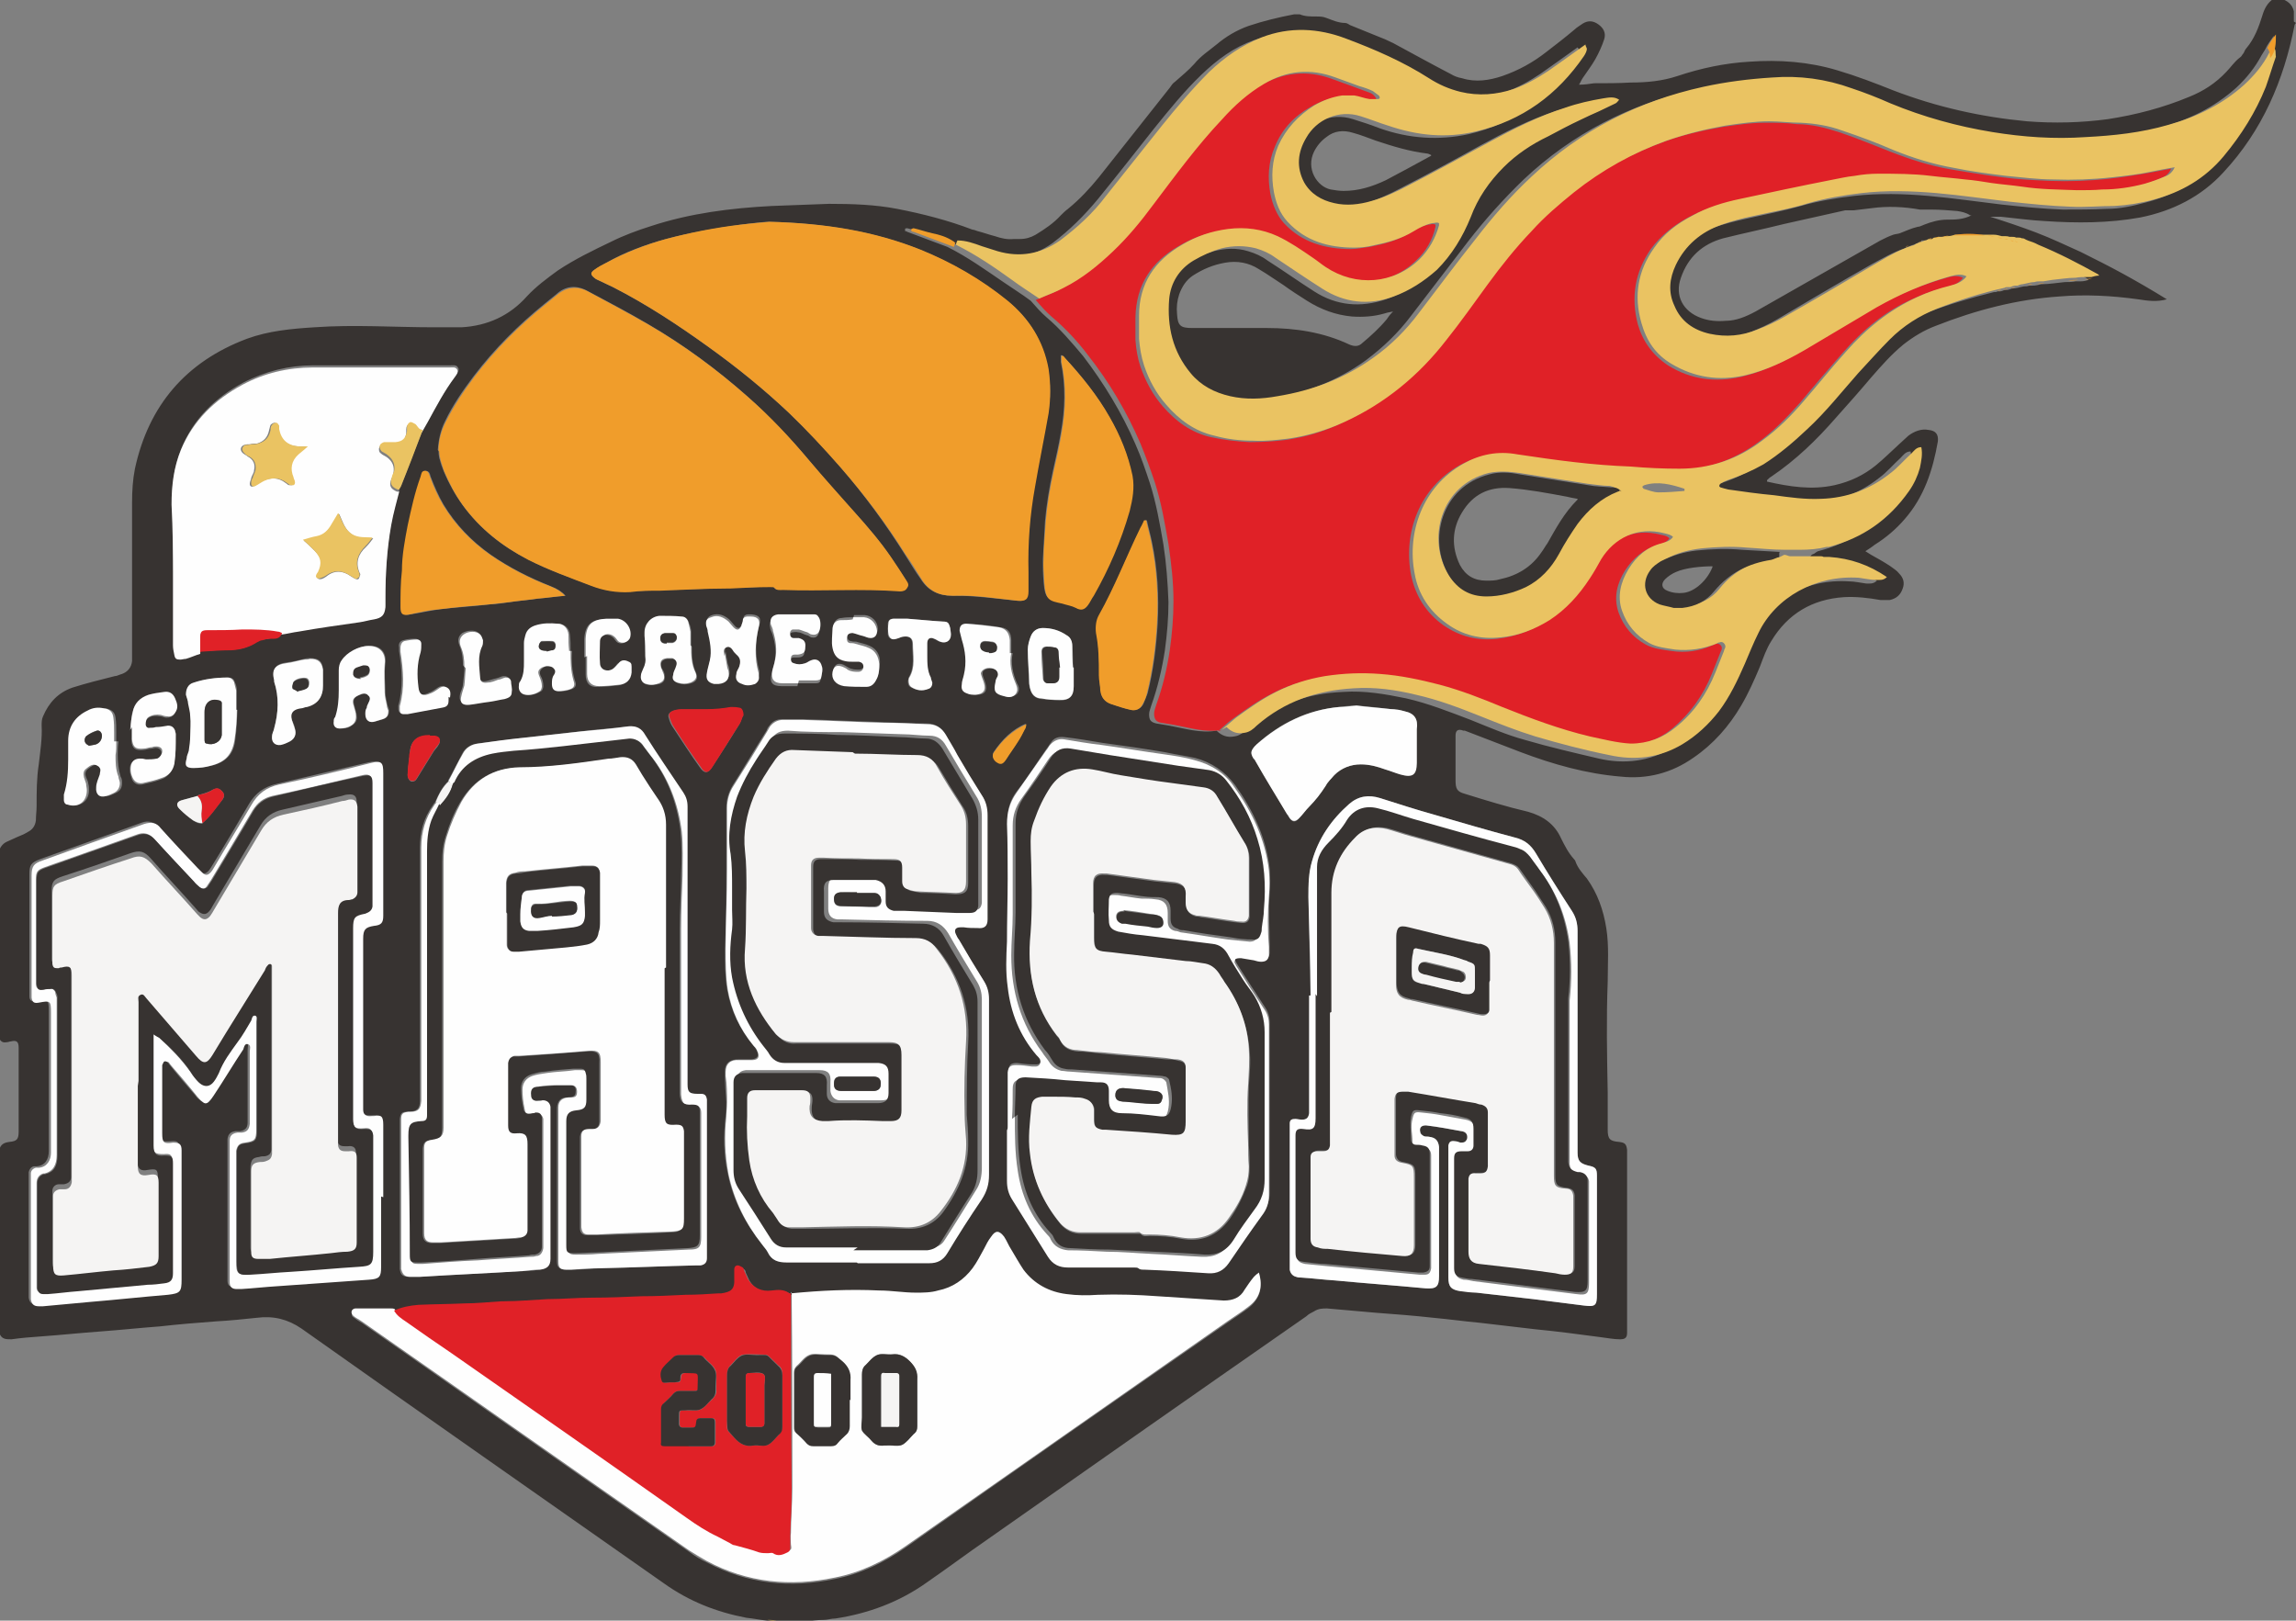 <svg xmlns="http://www.w3.org/2000/svg" id="Livello_2" data-name="Livello 2" viewBox="0 0 31.99 22.58"><rect x="0" y="0" width="31.99" height="22.58" fill="#808080" stroke="none"/><defs><style> .cls-1 { fill: #f09d2b; } .cls-2 { fill: #f5f4f3; } .cls-3 { fill: #e02127; } .cls-4 { fill: #373331; } .cls-5 { fill: #eac362; } .cls-6 { fill: #fefefe; } </style></defs><g id="Livello_1-2" data-name="Livello 1"><g><path class="cls-4" d="M31.99.32s-.02.02-.02.03c-.15.77-.45,1.47-.99,2.05-.31.34-.71.54-1.16.63-.44.08-.89.08-1.33.05-.2-.01-.41-.04-.61-.06-.05,0-.1,0-.15,0,.22.07.43.14.64.22.21.08.42.18.62.27.2.1.4.2.6.31.2.11.39.22.6.35-.14.04-.27.02-.4,0-.36-.05-.73-.07-1.09-.04-.6.04-1.17.19-1.73.41-.16.06-.31.15-.45.26-.17.14-.31.3-.45.46-.16.19-.32.37-.49.56-.27.31-.56.59-.9.82-.02.01-.04.03-.06.05,0,0,0,0,0,.02.31.07.62.12.94.05.22-.05.41-.14.58-.28.11-.09.22-.2.33-.3.04-.04.08-.07.12-.11.08-.06.18-.1.28-.08.1.01.14.06.13.16-.07.4-.19.77-.46,1.08-.12.14-.26.26-.42.36-.04.03-.08.06-.13.09.03.02.05.03.08.05.09.05.18.1.27.16.04.03.09.06.12.1.06.06.08.13.05.21-.03.09-.09.14-.18.16-.04,0-.09,0-.13,0-.17-.03-.34-.05-.51-.04-.44.03-.78.23-1.01.61-.07.11-.11.23-.16.36-.08.19-.16.37-.26.54-.17.29-.39.54-.67.73-.3.21-.64.3-1.01.26-.48-.04-.94-.17-1.39-.34-.26-.1-.52-.2-.78-.3,0,0-.01,0-.02,0-.08-.03-.11,0-.11.07,0,.06,0,.11,0,.17,0,.15,0,.3,0,.45,0,.12.02.16.13.19.29.09.58.18.88.25.21.06.37.17.46.37.05.1.1.2.18.29,0,0,.02.02.02.03.03.09.1.17.16.24.15.21.23.44.27.69.04.25.02.5.02.75-.02.51-.01,1.02,0,1.54,0,.15,0,.29,0,.44,0,.03,0,.05,0,.08,0,.13.03.16.16.17.08.01.1.03.11.11,0,.04,0,.07,0,.11,0,.78,0,1.56,0,2.34,0,.03,0,.07,0,.1,0,.07-.03.09-.1.09-.09,0-.18-.02-.27-.03-.3-.04-.6-.08-.91-.11-.26-.03-.51-.06-.77-.09-.22-.02-.43-.05-.65-.07-.27-.03-.53-.05-.8-.07-.23-.02-.45-.04-.68-.06-.06,0-.12,0-.18.04-.04.02-.08.04-.11.07-1.48,1.03-2.95,2.06-4.43,3.1-.29.2-.57.41-.86.61-.38.27-.81.43-1.27.5-.06,0-.11.02-.17.02-.08,0-.16.01-.24.02-.13,0-.25,0-.38,0,0,0-.02,0-.03,0-.04,0-.08,0-.13-.01-.1-.01-.19-.03-.29-.04-.42-.08-.8-.23-1.15-.48-1.68-1.18-3.37-2.36-5.05-3.55-.19-.13-.39-.18-.62-.15-.19.02-.38.04-.57.05-.26.02-.52.04-.78.07-.27.02-.55.05-.82.07-.28.02-.56.05-.84.07-.14.01-.27.02-.41.04-.08,0-.14,0-.17-.09,0-.08,0-.17,0-.25,0-.2,0-.39,0-.59,0-.57,0-1.14,0-1.71.02-.08.07-.1.14-.11.11-.01.13-.04.13-.15,0-.02,0-.05,0-.07,0-.29,0-.57,0-.86,0-.08,0-.15,0-.23,0-.09-.03-.11-.11-.09-.02,0-.03.01-.05.01-.06.01-.08,0-.12-.06,0-.23,0-.46,0-.69,0-.63,0-1.26,0-1.9.02-.06.05-.11.11-.14.04-.02.07-.03.11-.05.06-.03.13-.05.19-.09.06-.03.1-.08.11-.16,0-.07.01-.13.01-.2,0-.19,0-.39.03-.58.02-.18.05-.36.04-.54,0-.04,0-.09.02-.13.08-.19.21-.33.41-.4.19-.06.39-.11.59-.16.03,0,.06-.02.1-.03.08-.03.13-.09.14-.18,0-.04,0-.07,0-.11,0-.07,0-.13,0-.2,0-.63,0-1.27,0-1.9,0-.16.01-.32.04-.47.19-.88.71-1.49,1.56-1.81.3-.11.62-.14.94-.16.56-.04,1.11,0,1.67,0,.13,0,.25,0,.38,0,.36-.02.67-.16.91-.43.13-.14.28-.25.43-.36.24-.16.49-.28.74-.4.18-.09.37-.16.56-.22.55-.18,1.11-.25,1.68-.28.27-.01.54-.02.8-.03.32,0,.64.01.95.07.36.07.71.16,1.05.29.02,0,.04.01.07.02.08.02.16.05.24.07.09.03.17.05.27.04.03,0,.05,0,.08,0,.08,0,.15-.02.22-.06.13-.08.25-.16.35-.27.03-.03.06-.06.1-.09.16-.13.3-.28.43-.44.33-.42.66-.83.99-1.25.02-.03.04-.06.07-.08.09-.08.19-.16.27-.25.09-.11.2-.18.31-.27.13-.11.28-.2.45-.26.21-.07.42-.12.63-.16.03,0,.06,0,.08,0,.07.03.15.03.23.03.05,0,.09,0,.14.02.08.03.17.07.26.07.03,0,.05.02.07.03.12.05.25.1.37.15.08.03.15.06.23.1.26.14.53.29.8.43.05.03.1.05.16.06.19.06.38.03.56-.03.23-.08.43-.19.62-.34.13-.1.26-.2.39-.31.03-.03.07-.05.11-.08.08-.05.15-.04.22.01.07.05.11.12.08.21-.03.09-.07.18-.12.27-.05.09-.12.18-.18.27-.02.03-.03.06-.05.09.08,0,.14-.01.21-.02.17,0,.34,0,.51-.01.22,0,.44-.02.65-.09.33-.11.66-.18,1-.2.42-.03.83,0,1.23.12.27.08.53.18.78.28.6.23,1.22.37,1.86.43.38.03.76.02,1.13-.03.39-.06.77-.16,1.13-.31.2-.08.37-.19.52-.35.06-.06.11-.14.19-.2.02-.01.03-.04.05-.06.01-.02.02-.05.04-.07.11-.13.17-.29.22-.45.03-.1.07-.18.16-.24h.1c.09.03.16.08.18.18v.14ZM28.06,3.36s-.03,0-.05-.01c-.01,0-.02,0-.03,0-.02,0-.03,0-.05-.01-.01,0-.02,0-.04,0-.02,0-.04,0-.07-.01-.01,0-.02,0-.04,0-.04,0-.07-.01-.11-.02-.01,0-.02,0-.04,0-.15-.03-.31-.03-.46,0h-.04s-.07.01-.1.02c-.01,0-.02,0-.04,0-.02,0-.04,0-.06.01-.01,0-.02,0-.04,0-.02,0-.03,0-.05.01-.01,0-.02,0-.03,0h-.04s0,.01-.01.02c-.02,0-.03.01-.05.02-.04.02-.09.03-.13.05-.01,0-.03.01-.04.02-.16.05-.31.14-.46.22-.44.25-.88.51-1.32.77-.12.07-.25.13-.38.18-.22.09-.44.11-.67.06-.23-.05-.4-.18-.49-.39-.08-.19-.07-.39.02-.57.13-.28.35-.46.64-.56.14-.05.3-.09.44-.12.26-.06.52-.11.77-.18.24-.07.49-.11.74-.14.35-.04.7-.03,1.04,0,.34.03.68.08,1.02.12.28.03.57.06.85.07.2,0,.41,0,.61-.01.19,0,.37-.04.55-.09.39-.1.72-.3.97-.6.25-.29.44-.61.59-.97.06-.14.1-.28.14-.42.08-.1.08-.21.08-.33-.04.06-.09.12-.12.19-.02.03-.03.05-.05.08-.09.17-.21.32-.35.45-.31.28-.67.45-1.06.56-.38.1-.76.15-1.15.17-.44.02-.87,0-1.3-.07-.49-.08-.96-.22-1.42-.4-.18-.07-.36-.14-.54-.21-.36-.12-.73-.17-1.11-.15-.32.02-.65.06-.96.13-.91.2-1.71.61-2.39,1.25-.28.27-.54.56-.78.87-.26.34-.53.69-.79,1.03-.18.24-.39.44-.63.62-.4.29-.85.46-1.34.54-.22.04-.44.05-.66,0-.22-.05-.4-.15-.55-.32-.25-.3-.33-.65-.3-1.03.02-.23.14-.42.34-.54.12-.08.25-.13.39-.17.16-.04.32-.05.48,0,.1.03.19.07.27.13.22.14.43.29.65.43.31.2.65.23,1,.11.23-.08.43-.21.6-.37.22-.2.36-.45.47-.73.11-.26.26-.5.46-.7.18-.18.39-.31.62-.43.15-.07.3-.15.45-.23.09-.04.18-.08.26-.12.08-.03.15-.07.23-.11.02,0,.03-.03.05-.05-.08-.05-.15-.03-.22-.02-.18.03-.35.07-.53.13-.38.12-.73.3-1.08.49-.36.2-.73.4-1.1.59-.17.09-.34.17-.52.22-.17.05-.34.07-.52.03-.18-.04-.33-.12-.42-.29-.12-.21-.09-.42.03-.62.14-.25.45-.4.76-.3.13.04.25.08.38.13.4.14.81.17,1.23.08.64-.15,1.14-.51,1.5-1.05.02-.03.03-.07.04-.1,0-.02,0-.04-.02-.06-.18.13-.35.25-.52.37-.15.1-.31.19-.48.25-.24.08-.49.11-.74.04-.16-.04-.3-.11-.44-.19-.36-.23-.75-.4-1.15-.55-.39-.15-.78-.16-1.18-.02-.28.1-.51.27-.73.48-.24.23-.45.49-.66.75-.26.33-.52.66-.78.98-.19.23-.4.44-.64.62-.27.19-.55.24-.87.15-.07-.02-.15-.05-.22-.07-.11-.03-.22-.07-.34-.08-.01-.01-.02-.02-.04-.03-.09-.06-.19-.09-.29-.11-.09-.02-.17-.05-.26-.07,0,0-.03,0-.03.01,0,0,0,.02,0,.03,0,0,.02,0,.03.01.19.07.37.14.56.21.28.14.53.32.78.49.13.09.26.17.38.26.07.08.14.16.22.23.19.16.35.35.51.54.29.38.54.79.73,1.23.08.18.14.36.2.54.09.28.14.57.19.86.04.26.06.53.07.8,0,.22-.02.45-.05.67-.04.26-.1.52-.19.77-.01.04-.03.08-.03.12,0,.08.02.11.1.13.06.01.12.02.18.03.22.04.44.11.66.07.07.07.15.1.25.08.07-.01.12-.05.17-.1.38-.34.84-.5,1.35-.52.29-.02.58.03.87.09.31.07.61.19.9.3.25.1.5.21.76.28.34.1.69.18,1.03.26.35.08.7.04,1.02-.15.2-.12.37-.28.51-.46.16-.2.27-.42.36-.66.06-.15.12-.29.19-.43.25-.5.8-.81,1.4-.77.08,0,.16.02.24.03.05,0,.1.01.15-.04-.25-.17-.51-.26-.8-.28-.03,0-.05,0-.08,0-.02,0-.03,0-.05-.01,0-.04,0-.06.04-.08.02,0,.04-.03.07-.04.47-.12.84-.38,1.12-.78.07-.1.12-.2.15-.32.03-.09.04-.19.02-.29-.07,0-.1.05-.14.09-.1.09-.19.2-.3.28-.28.22-.6.34-.96.35-.22,0-.43-.03-.65-.05-.21-.03-.42-.06-.64-.08-.04,0-.07-.01-.11-.03-.03-.01-.03-.04,0-.05.03-.02.06-.04.1-.05.17-.05.34-.12.5-.22.23-.13.42-.3.61-.49.25-.25.47-.52.71-.78.14-.16.29-.32.44-.47.19-.19.41-.33.66-.43.31-.12.62-.21.94-.29.02,0,.04,0,.05-.01,0,0,.02,0,.03,0,.02,0,.05-.01.07-.02,0,0,.02,0,.03,0,.02,0,.05-.01.07-.02.06,0,.11-.02.17-.03.02,0,.05,0,.07-.01.02,0,.03,0,.05,0,.04,0,.08-.01.12-.02.11,0,.22-.02.33-.03.05,0,.1,0,.15-.01.02,0,.04,0,.07,0,.04,0,.08-.01.11-.02,0,0,0,0,0,0,0,0,0,0,0,0,0,0-.01-.01-.02-.02-.27-.16-.55-.29-.83-.41,0,0,0,0,0,0-.01,0-.03-.01-.04-.02-.04-.02-.09-.03-.13-.05-.02,0-.03-.01-.05-.02,0,0,0,0-.01,0M2.75,11.09c-.07.02-.15.04-.22.06-.07.02-.08.07-.03.12.06.06.12.11.19.16.04.03.08.05.13.04.11-.1.19-.22.28-.33.03-.04.03-.08-.01-.12-.04-.04-.07-.04-.12-.02-.05.03-.11.05-.18.07-.02,0-.03.01-.04.02M6.25,10.88c-.09.08-.14.19-.19.3-.01.01-.02.02-.03.04-.13.18-.18.38-.18.59,0,.28,0,.56,0,.83,0,.87,0,1.74,0,2.61,0,.03,0,.06,0,.09,0,.11-.04.14-.15.15,0,0-.02,0-.03,0-.07,0-.09.02-.1.1,0,.02,0,.05,0,.07,0,.23,0,.46,0,.69,0,.4,0,.79,0,1.19,0,.05,0,.09,0,.14.01.08.04.11.13.11.04,0,.09,0,.13,0,.48-.03.96-.05,1.43-.08.08,0,.16,0,.24-.02.1,0,.14-.05.15-.15,0-.02,0-.04,0-.06,0-.15,0-.3,0-.45,0-.5,0-1.01,0-1.51,0-.03,0-.07,0-.1,0-.06-.04-.09-.11-.09-.02,0-.05,0-.07.01-.05,0-.08-.02-.09-.08,0-.07.02-.11.1-.12.09,0,.19-.01.28-.02.06,0,.12,0,.18,0,.06,0,.09.03.08.09,0,.05-.02.07-.08.08-.01,0-.03,0-.04,0-.09,0-.13.05-.14.14,0,.03,0,.05,0,.08,0,.65,0,1.29,0,1.94,0,.04,0,.08,0,.12,0,.09.03.11.12.12.02,0,.05,0,.07,0,.14,0,.27-.01.41-.02.45-.01.89-.03,1.34-.04.02,0,.03,0,.05,0,.06,0,.09-.04.09-.1,0-.02,0-.05,0-.07,0-.69,0-1.38,0-2.07,0-.02,0-.05,0-.07,0-.06-.03-.08-.09-.08-.01,0-.03,0-.04,0-.11,0-.14-.02-.14-.13,0-.01,0-.03,0-.04,0-1.27,0-2.53,0-3.8,0,0,0-.02,0-.03,0-.07-.02-.14-.06-.2-.18-.26-.36-.53-.53-.8-.06-.09-.13-.13-.23-.12-.22.03-.44.04-.66.07-.27.03-.54.06-.81.09-.21.03-.42.05-.63.08-.09.01-.17.06-.21.14-.07.13-.13.26-.2.38M5.89,5.99s.05-.09.08-.14c.12-.21.23-.43.38-.63.02-.03.06-.06.03-.1-.02-.04-.07-.03-.1-.03-.15,0-.29,0-.44,0-.49,0-.98,0-1.47,0-.34,0-.67.08-.98.24-.39.21-.69.5-.86.91-.1.24-.14.49-.13.76,0,.34.01.69.02,1.03,0,.31,0,.62,0,.92,0,.05,0,.09.02.14.01.05.03.06.08.06.03,0,.05,0,.08-.01.07-.02.13-.05.2-.07.14,0,.29-.02.43-.02.13,0,.24-.04.35-.11.02-.02.05-.03.08-.03.05,0,.1-.02.15-.02.06,0,.1-.03.12-.08.08-.01.15-.03.23-.04.28-.04.57-.08.85-.13.07,0,.13-.02.2-.04.11-.03.15-.06.16-.17,0-.04,0-.08,0-.12,0-.34.02-.68.08-1.02.03-.17.08-.33.12-.5,0,0,.01-.01.02-.02.1-.27.2-.53.31-.8M5.5,18.26s-.03-.01-.05-.01c-.17,0-.33,0-.5,0-.02,0-.04.02-.05.04,0,.02,0,.05.02.06.04.03.08.06.12.08,1.52,1.06,3.04,2.13,4.56,3.19.08.06.16.11.25.15.57.3,1.16.36,1.78.23.36-.07.69-.23.99-.44,1.49-1.05,2.98-2.09,4.48-3.13.1-.07.21-.14.3-.21.15-.12.2-.28.14-.47-.03.02-.05.03-.07.06-.04.06-.09.12-.13.18-.07.11-.16.16-.29.15-.31-.02-.61-.04-.92-.06-.28-.02-.56-.03-.83-.02-.15,0-.29.01-.44-.01-.25-.04-.45-.14-.6-.34-.07-.09-.12-.19-.17-.28-.03-.06-.06-.12-.1-.18-.06-.09-.11-.09-.18,0-.04.06-.06.12-.1.17-.05.09-.1.18-.16.27-.12.16-.28.27-.48.31-.1.02-.21.03-.31.03-.17,0-.34-.02-.51-.03-.41-.02-.82,0-1.23.04-.07-.07-.16-.05-.25-.04-.14.02-.26-.04-.33-.16-.02-.04-.03-.07-.05-.11,0-.02-.01-.04-.03-.05-.02-.02-.04-.03-.07-.03-.03,0-.05.03-.05.06,0,.04,0,.08,0,.12.01.16-.06.19-.18.21-.01,0-.03,0-.04,0-.15,0-.31.01-.46.02-.2,0-.41.01-.61.02-.23,0-.46.01-.69.02-.21,0-.41.01-.62.02-.2,0-.41.02-.61.03-.01,0-.02,0-.03,0-.17.01-.35.03-.52.03-.21,0-.43.01-.64.02-.12,0-.23.02-.34.08M10.72,3.09c-.08,0-.24.02-.4.04-.35.05-.7.11-1.04.2-.29.08-.57.18-.83.33-.06.03-.12.07-.17.1-.05.04-.05.07,0,.11.02.02.05.03.07.04.06.03.13.06.19.09.47.24.91.53,1.34.84.39.28.76.58,1.11.91.25.24.49.49.72.76.33.38.63.79.9,1.22.07.11.14.23.22.34.1.16.25.23.43.23.01,0,.03,0,.04,0,.29,0,.58.04.87.07.11.01.15-.02.15-.13,0-.09,0-.18,0-.27-.01-.4.02-.79.09-1.18.06-.34.13-.68.19-1.03.04-.21.04-.41,0-.62-.07-.39-.26-.71-.57-.95-.37-.3-.77-.53-1.21-.71-.65-.26-1.34-.37-2.11-.39M6.11,6.28s0,.09.02.13c.01.05.03.1.05.15.07.17.16.33.26.47.24.33.55.58.91.76.28.15.58.25.87.36.18.07.36.1.55.09.14-.01.28-.01.42-.02.31,0,.62-.02.92-.03.02,0,.03,0,.05,0,.19,0,.37-.01.56-.02.02,0,.05,0,.06.01.03.05.08.03.12.03.54.01,1.09-.02,1.63.02.04,0,.08,0,.1-.05.02-.04,0-.07-.01-.1-.07-.11-.14-.21-.21-.32-.15-.22-.33-.43-.51-.63-.22-.24-.43-.48-.64-.73-.26-.31-.55-.61-.85-.88-.43-.38-.89-.72-1.39-1.01-.27-.16-.56-.31-.84-.46-.15-.08-.3-.07-.43.05-.05.04-.1.08-.16.13-.37.3-.7.63-.99,1.01-.15.2-.29.4-.4.63-.06.12-.09.25-.1.4M5.31,16.67c0-.33,0-.67,0-1.01,0-.11-.03-.13-.13-.12,0,0-.02,0-.03,0-.07,0-.11-.02-.12-.09,0-.03,0-.07,0-.1,0-.57,0-1.13,0-1.7,0-.19,0-.39,0-.58,0-.13.03-.16.15-.18.1-.01.13-.04.13-.14,0-.01,0-.03,0-.04,0-.65,0-1.3,0-1.95,0-.13-.03-.17-.17-.14-.43.1-.85.2-1.28.3-.18.04-.3.13-.39.28-.17.29-.34.58-.52.87-.02.03-.03.05-.05.07-.03.03-.06.04-.1.01-.03-.02-.05-.05-.08-.08-.17-.18-.34-.37-.51-.55-.07-.07-.14-.09-.23-.06-.47.17-.94.34-1.42.51-.13.05-.15.08-.15.21,0,.12,0,.24,0,.36,0,.41,0,.82,0,1.24,0,.03,0,.07,0,.1,0,.06.03.08.1.07.16-.03.17-.02.17.14,0,.53,0,1.07,0,1.6,0,.12,0,.23,0,.35,0,.11-.05.2-.17.21-.01,0-.03,0-.04,0-.04.01-.06.04-.07.08,0,.02,0,.04,0,.06,0,.1,0,.21,0,.31,0,.41,0,.82,0,1.23,0,.05,0,.1,0,.15.01.07.04.09.11.1.02,0,.04,0,.06,0,.22-.02.43-.04.65-.06.36-.03.73-.07,1.09-.1.17-.02.19-.04.19-.21,0-.41,0-.82,0-1.24,0-.19,0-.38,0-.56,0-.1-.03-.12-.12-.11-.13.01-.14,0-.15-.13,0,0,0-.01,0-.02v-.87s0-.04,0-.06c0-.02.01-.04.03-.05.02,0,.04,0,.06.01.01,0,.02.02.03.04.12.15.24.29.37.44.02.03.04.05.07.07.03.03.06.03.09,0,.03-.03.05-.06.07-.09.14-.21.27-.43.41-.64.02-.03.03-.08.07-.07.04.01.02.06.02.1,0,.31,0,.62,0,.93,0,.03,0,.05,0,.08,0,.08-.04.11-.11.12-.02,0-.04,0-.06,0-.07.01-.1.04-.11.11,0,.03,0,.07,0,.1,0,.6,0,1.2,0,1.8,0,.02,0,.05,0,.07,0,.07.03.09.1.1.02,0,.04,0,.06,0,.17-.01.34-.03.51-.04.42-.03.85-.06,1.27-.09.14,0,.17-.04.17-.18,0-.33,0-.66,0-.99M11.94,17.59h0s.07,0,.1,0c.3,0,.6,0,.9,0,.11,0,.19-.04.25-.14.16-.25.32-.5.48-.75.07-.11.1-.21.1-.34,0-.67,0-1.34,0-2.01,0-.15,0-.29,0-.44,0-.09-.02-.17-.07-.25-.12-.19-.23-.38-.35-.58-.01-.02-.03-.05-.04-.07-.03-.06,0-.1.06-.1.02,0,.03,0,.05,0,.06,0,.13.01.19.01.1,0,.13-.03.14-.12,0-.02,0-.05,0-.07,0-.08,0-.16,0-.24,0-.38,0-.76,0-1.14,0-.1-.02-.2-.08-.28-.12-.18-.23-.37-.34-.56-.06-.09-.11-.18-.16-.28-.06-.1-.14-.15-.26-.15-.21,0-.42-.01-.62-.02-.37-.01-.75-.03-1.12-.04-.09,0-.18,0-.27,0-.08,0-.14.03-.18.09-.02.02-.03.04-.04.07-.16.25-.31.51-.47.76-.06.1-.09.2-.09.31,0,.28,0,.56,0,.84,0,.38,0,.75-.02,1.13,0,.19,0,.37.03.56.05.29.17.55.36.78.02.02.04.05.05.07.04.08.02.12-.07.13-.04,0-.07,0-.11,0-.02,0-.05,0-.07,0-.12,0-.19.05-.19.17,0,.02,0,.03,0,.05,0,.12.01.25.02.37,0,.07,0,.13-.01.2-.03.27-.03.53.03.8.07.36.24.69.47.98.03.04.06.07.08.11.05.11.15.15.26.14.24,0,.49,0,.73,0,.08,0,.17,0,.25,0M14.04,15.72c0,.23,0,.47,0,.7,0,.09.02.18.07.26.17.27.34.53.5.8.06.11.16.15.28.15.3,0,.61,0,.91,0,.02,0,.05,0,.07.01.03.03.05.02.08.02.3.02.6.03.89.05.13,0,.22-.04.29-.14.15-.22.31-.44.46-.66.06-.09.1-.18.1-.29,0-.26,0-.52,0-.78,0-.34,0-.67,0-1.01,0-.2,0-.4,0-.59,0-.07-.02-.14-.06-.2-.13-.2-.27-.41-.4-.62,0-.01-.02-.03-.02-.04,0-.02,0-.04.02-.05.02-.01.05-.01.07-.01.06,0,.12.02.18.03.03,0,.06.02.1.02.07,0,.1-.02.11-.09,0-.04,0-.08,0-.12,0-.24-.02-.47,0-.71.01-.12.01-.24,0-.35-.05-.43-.23-.81-.48-1.16-.14-.19-.33-.32-.56-.38-.14-.03-.28-.05-.42-.08-.29-.05-.58-.09-.87-.13-.18-.03-.35-.06-.53-.08-.08-.01-.15.01-.19.08-.02.02-.03.05-.05.07-.14.2-.27.41-.42.6-.1.13-.14.27-.13.43,0,.25.01.51.01.76,0,.29,0,.59-.01.88,0,.21-.01.42.01.63.04.35.17.67.4.95.02.02.03.04.05.06.02.05,0,.1-.06.1-.02,0-.03,0-.05,0-.07,0-.15-.01-.22-.02-.08,0-.11.02-.12.1,0,.03,0,.07,0,.1,0,.23,0,.46,0,.68M18.26,13.87s-.01,0-.02,0c0,.52,0,1.05,0,1.57,0,.02,0,.05,0,.07-.01.06-.04.09-.1.09-.03,0-.06,0-.09-.01-.05,0-.07.01-.08.06,0,.05,0,.09,0,.14,0,.6,0,1.19,0,1.79,0,.04,0,.07,0,.11,0,.05.04.08.09.1.02,0,.05.01.07.01.16.01.31.03.47.04.42.04.84.07,1.26.11.15.01.19-.02.19-.17,0-.57,0-1.14,0-1.71,0-.03,0-.06,0-.09-.01-.08-.05-.12-.13-.14-.03,0-.06,0-.08-.01-.02-.01-.04-.03-.05-.05-.02-.06.02-.11.08-.1.16.02.32.05.49.08.01,0,.03,0,.04.01.04.02.05.06.04.1-.01.04-.04.06-.09.05-.03,0-.05-.01-.08-.02-.05,0-.07.01-.09.06,0,.04,0,.07,0,.11,0,.36,0,.71,0,1.07,0,.22,0,.44,0,.66,0,.13.04.17.17.19.07,0,.15.01.22.02.26.03.53.06.79.09.24.03.47.06.71.09.16.02.18,0,.18-.16,0-.35,0-.7,0-1.06,0-.2,0-.4,0-.59,0-.1-.02-.12-.12-.14-.11-.02-.15-.06-.15-.18,0-.07,0-.13,0-.2,0-.45,0-.9,0-1.35,0-.51,0-1.02,0-1.54,0-.1-.03-.2-.08-.28-.17-.27-.34-.53-.5-.8-.07-.11-.16-.18-.29-.22-.38-.1-.75-.21-1.13-.32-.25-.07-.5-.15-.75-.23-.16-.05-.31-.03-.43.08-.25.22-.43.48-.52.8-.04.16-.05.33-.05.5.01.46.02.91.03,1.37M14.8,4.95s-.01,0-.02,0c0,.03,0,.06,0,.09.07.33.06.66,0,.99-.03.18-.07.35-.11.53-.05.23-.09.47-.11.7-.01.18-.02.35-.03.53,0,.11,0,.21.01.32.02.25.07.24.25.29.06.02.13.02.19.06.07.04.12.03.17-.04.03-.04.05-.09.08-.13.21-.37.39-.76.5-1.18.04-.16.07-.32.04-.49-.06-.29-.17-.56-.32-.82-.17-.3-.39-.57-.62-.82-.01-.01-.03-.03-.04-.04M27.45,3c-.06-.04-.12-.05-.18-.06-.12-.01-.24-.02-.36-.02-.05,0-.11,0-.16,0-.22-.04-.45-.05-.67-.02-.08.01-.17.02-.25.03-.04,0-.08,0-.12,0-.28.06-.57.13-.85.19-.28.07-.57.13-.85.2-.29.08-.49.26-.59.55-.09.25.03.47.28.56.11.04.22.05.34.04.15,0,.29-.06.42-.13.58-.33,1.16-.66,1.74-.99.06-.03.12-.06.18-.08.03-.01.06-.01.09-.02.08-.03.16-.07.25-.09.03,0,.06-.02.09-.03.1-.04.21-.07.32-.07.11,0,.22,0,.34-.06M18.9,9.83c-.1,0-.17.01-.24.02-.44.04-.82.22-1.15.52,0,0-.02.02-.03.03-.05.06-.06.09-.02.16,0,.01.02.03.03.04.15.25.3.49.44.74.01.02.02.04.04.06.04.06.08.06.13,0,.05-.05.09-.11.14-.16.08-.09.16-.19.23-.29.03-.05.07-.1.12-.15.1-.1.23-.15.37-.15.12,0,.23.03.34.07.07.02.14.05.21.07.16.04.22,0,.23-.16,0-.1,0-.19,0-.29,0-.06,0-.12,0-.18.02-.14-.03-.22-.17-.25-.06-.01-.13-.02-.19-.03-.17-.02-.34-.04-.48-.05M7.88,8.3q-.07-.08-.2-.13c-.3-.12-.58-.26-.84-.44-.27-.19-.49-.42-.66-.7-.07-.12-.13-.26-.18-.39-.01-.04-.02-.08-.07-.08-.05,0-.05.05-.06.08-.07.22-.13.45-.18.68-.04.21-.08.41-.08.63,0,.17-.01.34-.02.51,0,.1.04.12.13.1.13-.02.26-.05.4-.07.24-.03.47-.04.71-.07.09,0,.18-.02.27-.03.13-.02.27-.03.4-.05.13-.01.25-.03.39-.04M19.41,4.34c-.06.01-.1.02-.13.03-.14.04-.29.05-.44.04-.23-.02-.44-.1-.63-.22-.11-.07-.22-.14-.33-.22-.11-.07-.22-.15-.34-.22-.14-.09-.3-.12-.47-.09-.17.03-.31.09-.45.18-.09.06-.15.15-.19.26-.03.09-.04.18-.03.28.01.16.05.19.21.19.35,0,.69,0,1.04,0,.4,0,.79.06,1.15.23.07.03.13.03.18-.02.12-.1.24-.21.34-.33.02-.03.04-.06.08-.1M15.97,7.25h-.02s-.03.06-.05.1c-.2.4-.36.82-.58,1.22-.04.08-.05.17-.04.25.03.2.04.39.04.59,0,.07,0,.14.02.21,0,.1.06.16.15.19.09.03.18.06.27.08.07.01.13-.01.17-.08.02-.05.04-.1.06-.15.08-.32.12-.64.14-.97.02-.38,0-.76-.08-1.14-.02-.1-.05-.2-.07-.3M19.94,2.16s-.04-.02-.05-.02c-.25-.03-.48-.1-.72-.18-.11-.04-.21-.08-.32-.11-.13-.04-.26-.03-.37.06-.07.05-.13.12-.17.2-.12.24.04.49.23.53.06.01.12.02.18.02.21,0,.4-.06.59-.15.21-.11.41-.22.63-.34M1.62,10.33s0-.07,0-.12c0-.07,0-.14-.01-.21-.01-.08-.05-.11-.13-.13-.08-.01-.16,0-.23.03-.18.09-.27.23-.27.42,0,.09,0,.17,0,.26,0,.16,0,.33-.06.49,0,.02,0,.05,0,.08,0,.03.02.06.05.06.15.04.27-.05.27-.2,0-.03,0-.06-.01-.09,0-.03-.02-.06-.03-.09-.02-.05-.01-.09.03-.12.04-.03.09-.07.14-.05.02,0,.03.02.05.04.02.03,0,.06,0,.09-.02.06-.04.12-.05.18-.01.1.05.14.14.12.04-.01.08-.03.12-.05.05-.03.07-.07.07-.13,0-.03,0-.06-.02-.09-.03-.1-.04-.2-.04-.3,0-.06,0-.11.01-.19M3.3,9.89s0,0,0,0c0-.09,0-.18,0-.27,0-.04-.01-.08-.03-.12-.01-.04-.04-.06-.09-.06-.16,0-.32.02-.47.07-.08.03-.12.09-.11.17,0,.04.02.08.03.12.01.06.03.12.03.18,0,.09,0,.18,0,.27,0,.07-.01.14-.02.21,0,.04-.02.07-.03.11-.03.11,0,.14.1.13.08,0,.15-.01.23-.03.21-.05.32-.16.34-.38.02-.13.02-.27.03-.4M1.82,10.16s0,0,.01,0c0,.05,0,.11,0,.16.01.11.06.14.16.13.04,0,.08-.02.12-.02.02,0,.04-.01.06-.01.06,0,.1.05.07.11-.02.03-.04.06-.07.06-.04.01-.09.01-.14.01-.02,0-.04-.01-.06-.01-.11-.01-.17.03-.16.15,0,.04.02.08.03.12.03.06.08.08.14.07.09-.02.18-.04.26-.07.1-.03.15-.11.18-.2.03-.13.03-.27.02-.41,0-.02,0-.03-.01-.05-.01-.05-.05-.07-.1-.07-.06,0-.11.01-.17.02-.03,0-.05,0-.08.01-.04,0-.06-.02-.06-.05,0-.04,0-.07.04-.1.05-.04.11-.04.17-.03.03,0,.06.02.09.02.05,0,.09-.02.11-.05.04-.07.03-.13,0-.2-.03-.06-.08-.1-.15-.09-.07.01-.15.02-.22.04-.12.04-.19.12-.22.24-.01.08-.02.16-.03.24M5.14,9c-.13,0-.3.09-.37.2-.03.04-.04.09-.04.14,0,.09,0,.19,0,.28,0,.12-.01.25-.05.37,0,.02-.01.04-.02.06,0,.06.02.1.08.1.06,0,.11,0,.16-.04.05-.03.08-.07.07-.13,0-.05-.02-.09-.03-.14-.03-.09-.01-.13.08-.16.04-.02.09-.02.12.01.03.04.02.07,0,.11,0,.02-.02.04-.02.06,0,.03-.02.06-.02.09,0,.09.06.13.14.1.03-.01.07-.02.1-.03.06-.02.08-.06.08-.12,0-.02-.01-.05-.02-.07-.01-.06-.03-.12-.03-.18,0-.13-.02-.27,0-.4.02-.16-.07-.26-.22-.25M10.35,9.98c0-.05-.02-.1-.06-.11-.04,0-.08-.02-.12-.01-.11.02-.22.03-.33.03-.12,0-.24,0-.36,0-.04,0-.07,0-.11.02-.05.02-.07.05-.05.1.01.04.03.09.06.13.12.18.24.37.37.55.06.09.11.09.17,0,.13-.2.26-.4.38-.6.02-.03.03-.07.04-.1M14.09,9.1c0-.07,0-.12,0-.18,0-.11-.05-.17-.15-.18-.15-.03-.3-.04-.46-.05-.06,0-.09.03-.09.1,0,.04.02.08.03.12.05.16.06.33.03.49-.01.05-.03.09-.03.14-.01.06,0,.1.07.12.04.01.08.02.12.02.11,0,.15-.05.12-.16-.01-.04-.03-.08-.04-.12,0-.03,0-.05.02-.06.05-.04.14-.03.19,0,.02.02.03.05.02.08-.01.03-.03.05-.03.08-.03.13-.01.17.12.2.06.01.11.01.16-.03.04-.05.03-.1,0-.15-.06-.14-.09-.28-.06-.42M10.1,9.11s0,0,0,0c0,0,0-.02,0-.03,0-.03,0-.07.03-.09.04-.02.07.01.09.04.02.02.03.04.05.06.05.05.06.11.04.17-.01.03-.03.07-.04.1-.02.07,0,.12.08.14.06.02.12,0,.18,0,.04-.01.06-.04.05-.08,0-.02,0-.05,0-.07-.06-.21-.06-.43,0-.64.03-.1,0-.14-.11-.15-.02,0-.03,0-.05,0-.03,0-.06.02-.06.05,0,.03-.01.05-.02.08-.03.07-.06.08-.11.02-.02-.02-.04-.05-.07-.08-.07-.06-.15-.09-.24-.06-.06.02-.08.06-.07.12,0,.03.01.05.02.08.03.13.06.26.03.4-.01.06-.03.12-.04.17-.02.1,0,.14.1.16.02,0,.04,0,.06,0,.11,0,.16-.07.14-.18,0-.02-.01-.04-.02-.07-.01-.06-.02-.11-.03-.17M7.95,9.07c0-.08,0-.15-.01-.23-.01-.09-.07-.14-.15-.15-.1,0-.2,0-.3.02-.08.02-.13.07-.15.14,0,.04-.02.07-.02.11,0,.09,0,.17,0,.26,0,.09,0,.19-.05.27,0,.02-.01.04-.02.06-.01.07.02.12.09.13.07.01.14-.01.2-.05.02-.01.03-.05.03-.07,0-.05-.01-.1-.04-.15-.02-.05,0-.08.04-.11.02-.01.04-.02.07-.02.04,0,.07,0,.1.04.02.03.02.06,0,.08-.03.04-.03.09-.03.13,0,.06.02.1.09.1.05,0,.09,0,.14-.02.08-.02.1-.06.07-.13-.04-.13-.05-.27-.04-.41M4.5,9.47s0,0,0,0c0-.05,0-.1,0-.15-.01-.11-.06-.15-.18-.15-.03,0-.05,0-.08.01-.08.02-.17.04-.25.05-.15.02-.2.09-.17.24,0,0,0,.01,0,.02.07.22.06.44,0,.65,0,.04-.02.07-.03.11,0,.08.04.13.12.12.04,0,.09-.03.13-.05.07-.04.09-.1.07-.17,0-.03-.02-.06-.03-.09-.05-.1-.03-.18.11-.2.03,0,.06-.01.09-.02.15-.04.23-.15.22-.3,0-.03,0-.05,0-.08M9.63,9c0-.08,0-.13,0-.19,0-.04-.01-.09-.03-.13-.01-.04-.04-.08-.09-.08-.1,0-.21-.02-.31-.01-.12,0-.21.1-.21.23,0,.02,0,.03,0,.05,0,.09,0,.19.01.28,0,.06,0,.12-.03.18-.01.03-.02.06-.03.09-.01.06.02.11.08.12.06.01.11,0,.17-.01.06-.02.08-.06.07-.12,0-.04-.02-.07-.04-.1-.03-.07,0-.12.08-.13.03,0,.05,0,.08,0,.05.02.07.06.05.11-.02.04-.03.08-.04.12-.01.06,0,.09.06.11.06.02.12.02.18,0,.07-.02.1-.07.07-.14-.06-.13-.06-.26-.06-.37M11.12,9.52s0,0,0,0c.08,0,.16,0,.24,0,.03,0,.06,0,.07-.04.02-.05.03-.1.01-.16-.02-.08-.08-.11-.15-.08-.03.01-.05.03-.08.04-.05.02-.1.02-.16,0-.03-.01-.04-.04-.04-.07,0-.03.02-.05.05-.05.02,0,.03,0,.05,0,.08,0,.1-.03.1-.1,0-.08-.02-.12-.09-.13-.02,0-.05,0-.07,0-.03,0-.05-.03-.05-.05,0-.03,0-.06.04-.07.02,0,.05-.01.08,0,.04,0,.08.03.12.04.02,0,.04.02.06.03.05.01.08,0,.1-.04.03-.05.03-.17-.01-.21-.01-.01-.03-.02-.05-.03-.03,0-.05,0-.08,0-.13,0-.25,0-.38,0-.02,0-.03,0-.05,0-.08.01-.12.06-.1.14,0,.03.02.06.03.09.04.13.06.26.03.4-.01.05-.03.1-.04.16-.03.12.01.17.14.17,0,0,0,0,.01,0h.21M14.95,9.3s0,0,0,0c0-.1,0-.2-.01-.3,0-.06-.03-.12-.08-.15-.1-.06-.21-.1-.33-.1-.08,0-.14.04-.17.12-.02.06-.04.12-.04.19,0,.16.01.31.02.47,0,.02,0,.04.01.06.02.09.07.14.16.15.08,0,.17.02.25.02.14,0,.2-.06.2-.19,0-.09,0-.17,0-.26M11.89,8.6s0,0,0,0c-.05,0-.11,0-.16.01-.07,0-.11.05-.12.11-.01.09-.03.19,0,.28.02.1.07.16.17.18.04,0,.08,0,.12.01.03,0,.05,0,.08,0,.04,0,.06.03.06.07,0,.04-.03.07-.07.07-.05,0-.1,0-.15-.03-.02-.01-.05-.03-.07-.04-.08-.03-.12,0-.14.07-.02.1.04.19.16.2.1.01.21.01.31.01.07,0,.11-.04.14-.1.03-.07.04-.14.04-.22,0-.1-.05-.18-.14-.22-.06-.03-.13-.04-.19-.06-.03,0-.05,0-.08-.01-.03,0-.05-.04-.04-.07,0-.05.03-.07.08-.07.05,0,.1.03.14.04.03.01.07.03.11.03.06,0,.09-.04.09-.1,0-.1-.08-.18-.18-.19-.05,0-.1,0-.15,0M12.64,8.62c-.08,0-.14,0-.19,0-.05,0-.07.02-.08.06,0,.05,0,.11,0,.16.01.06.05.07.11.06.03,0,.06-.02.1-.03.08-.02.13.02.13.1,0,.16.04.32-.05.47,0,.01,0,.03-.01.04,0,.04,0,.08.05.1.07.04.15.05.22.02.04-.02.07-.05.06-.09,0-.02,0-.05-.02-.07-.04-.1-.05-.2-.05-.3,0-.06,0-.12,0-.18,0-.07.04-.09.1-.06.03.01.05.03.08.04.08.03.15,0,.15-.1,0-.03,0-.06-.01-.09-.01-.07-.03-.09-.1-.09-.17-.01-.35-.03-.5-.04M8.16,9.15h0c0,.08,0,.17,0,.25,0,.12.06.18.17.17.09,0,.19-.01.28-.02.1-.01.15-.07.17-.17,0-.03,0-.05,0-.08,0-.05-.02-.06-.06-.08-.05-.02-.08,0-.12.03-.02.03-.05.06-.08.08-.08.05-.18,0-.18-.08,0-.1,0-.21,0-.31,0-.02.02-.05.04-.07.05-.04.12-.03.17.02.01.01.02.03.04.05.05.05.15.02.17-.05.03-.12-.05-.25-.17-.26-.05,0-.11,0-.16,0-.2,0-.28.08-.29.28,0,.04,0,.07,0,.11,0,.05,0,.09,0,.14M6.47,9.29c0,.08-.01.16-.02.24,0,.05-.03.1-.04.14-.02.1.02.14.11.13.09-.01.18-.02.27-.04.07-.01.15-.02.22-.04.07-.01.1-.04.1-.1,0-.05,0-.1-.01-.15,0-.03-.04-.05-.08-.05-.03,0-.06.02-.1.03-.05.01-.1.03-.15.04-.06.01-.09-.01-.1-.07,0-.15-.03-.3.03-.44.01-.02.02-.05.01-.08,0-.03-.02-.06-.04-.08-.05-.05-.16-.04-.23,0-.05.04-.07.09-.04.17.04.09.05.19.05.28M6.25,9.71c0-.06,0-.11-.04-.14-.05-.03-.1,0-.14.03-.03.02-.06.04-.09.05-.1.05-.15.03-.17-.09-.02-.16-.02-.32.03-.48.01-.04.01-.08.01-.12,0-.03-.03-.06-.06-.06-.06,0-.11,0-.17.02-.05.01-.07.05-.06.1,0,.02,0,.03,0,.05.04.25.06.51-.01.76,0,.02,0,.03,0,.05,0,.03.02.06.05.06.02,0,.04,0,.06,0,.16-.03.32-.06.48-.09.06-.01.08-.04.09-.1,0-.02,0-.04,0-.05M5.99,10.25c-.18,0-.27.07-.28.24,0,.03,0,.05-.01.08,0,.07-.02.15-.02.22,0,.06.03.1.06.1.05,0,.06-.03.08-.06.07-.11.14-.23.21-.34.02-.04.06-.07.08-.11.04-.06.01-.1-.05-.12-.03,0-.05,0-.07,0M14.3,10.08c-.2.08-.34.23-.45.39-.04.05,0,.12.05.15.05.03.08.01.12-.05.05-.08.11-.16.16-.24.04-.06.07-.12.1-.18,0-.02,0-.04.02-.08"></path><path class="cls-3" d="M17.02,10.17c-.23.04-.44-.03-.66-.07-.06-.01-.12-.02-.18-.03-.07-.01-.1-.05-.1-.13,0-.04.02-.08.03-.12.09-.25.15-.5.19-.77.03-.22.05-.45.05-.67,0-.27-.03-.53-.07-.8-.05-.29-.1-.58-.19-.86-.06-.18-.13-.37-.2-.54-.19-.44-.43-.85-.73-1.23-.15-.2-.32-.38-.51-.54-.08-.07-.15-.15-.22-.23.11-.05.23-.09.34-.15.26-.13.48-.31.69-.51.2-.2.38-.42.56-.65.31-.4.61-.81.96-1.19.17-.19.36-.36.58-.49.32-.18.65-.22,1-.09.11.04.22.08.33.12.06.02.13.05.19.07.03.01.06.03.08.06.02.02.02.05-.01.05-.04,0-.08,0-.12,0-.07-.02-.14-.04-.21-.05-.06,0-.11-.01-.17,0-.14.02-.27.07-.39.14-.23.13-.4.31-.5.56-.09.21-.1.43-.06.65.03.15.09.3.19.41.25.27.58.36.93.36.09,0,.17-.02.26-.03.2-.04.4-.09.57-.2.08-.05.16-.09.25-.11.03,0,.06-.02.1,0,0,.01,0,.02,0,.03-.04.18-.13.34-.27.47-.36.35-.89.39-1.31.11-.06-.04-.12-.09-.18-.13-.15-.11-.31-.22-.49-.3-.22-.11-.45-.13-.69-.1-.23.03-.44.1-.64.22-.38.22-.59.54-.6.99,0,.11,0,.21,0,.32.01.13.03.25.07.37.07.2.17.39.31.55.18.21.4.37.67.43.18.04.36.06.54.07.17,0,.33-.01.5-.03.27-.04.52-.11.77-.23.57-.26,1.04-.65,1.42-1.14.2-.26.39-.52.58-.78.19-.26.39-.51.61-.74.18-.2.38-.37.59-.54.39-.31.82-.55,1.29-.72.27-.1.54-.16.82-.21.2-.03.4-.06.61-.06.15,0,.29,0,.44.02.2,0,.39.05.58.11.24.08.48.18.71.27.28.11.56.2.85.25.24.04.48.08.72.11.22.03.44.04.66.05.27.01.55,0,.82-.03.19-.02.37-.05.55-.08.1-.02.21-.04.32-.06-.03.07-.08.11-.14.13-.09.04-.19.08-.28.1-.19.05-.39.08-.59.08-.12,0-.23.02-.35.01-.26-.01-.51-.02-.77-.05-.14-.02-.28-.03-.42-.05-.12-.02-.24-.03-.37-.05-.16-.02-.32-.03-.48-.05-.24-.03-.49-.04-.73-.03-.11,0-.22.02-.33.03-.12.02-.23.04-.34.06-.42.09-.84.17-1.25.26-.24.05-.47.13-.68.24-.2.11-.38.25-.52.44-.22.32-.28.67-.18,1.05.07.24.21.43.42.57.32.2.66.24,1.02.16.3-.07.57-.2.83-.35.34-.2.67-.4,1.01-.6.32-.19.67-.33,1.02-.43.07-.02.15-.04.23,0-.06.08-.14.11-.23.13-.16.04-.31.09-.46.16-.39.17-.71.44-.99.76-.2.23-.4.46-.59.69-.18.2-.36.39-.58.55-.34.25-.73.39-1.15.39-.23,0-.45-.02-.68-.03-.26-.02-.51-.04-.77-.06-.27-.03-.54-.06-.81-.11-.27-.04-.51,0-.75.13-.57.32-.79.95-.68,1.53.06.29.21.53.45.7.23.16.48.22.75.19.25-.03.47-.11.68-.24.24-.15.42-.35.56-.58.05-.09.1-.18.16-.27.18-.3.5-.46.88-.36.04.01.08.01.12.05-.04.06-.11.08-.16.09-.2.06-.35.19-.46.36-.11.18-.16.37-.09.58.07.2.2.35.38.45.11.06.23.07.36.09.2.03.39,0,.57-.08.02,0,.03-.02.05-.02.04-.01.08.02.08.06,0,.02-.01.04-.02.06-.04.1-.08.2-.12.3-.12.3-.3.55-.55.76-.18.15-.39.23-.63.23-.2,0-.38-.05-.57-.1-.42-.1-.82-.25-1.22-.41-.29-.11-.57-.22-.87-.31-.27-.07-.55-.13-.83-.15-.26-.02-.51-.02-.77.03-.24.04-.47.11-.68.22-.2.1-.38.23-.56.36-.07.05-.13.11-.2.17"></path><path class="cls-5" d="M17.02,10.17c.07-.06.13-.11.2-.17.18-.13.36-.26.56-.36.22-.11.44-.18.68-.22.26-.04.51-.05.77-.03.28.02.56.08.83.15.3.08.58.19.87.31.4.16.8.31,1.22.41.19.04.38.09.57.1.24,0,.45-.08.63-.23.25-.2.43-.46.55-.76.04-.1.08-.2.12-.3,0-.02.02-.04.02-.06,0-.04-.04-.08-.08-.06-.02,0-.03.01-.05.02-.18.07-.37.1-.57.08-.12-.02-.25-.03-.36-.09-.18-.1-.31-.25-.38-.45-.07-.2-.02-.4.09-.58.11-.18.26-.31.46-.36.06-.02.12-.03.16-.09-.03-.03-.08-.04-.12-.05-.38-.1-.7.07-.88.36-.05.09-.1.18-.16.27-.15.23-.33.43-.56.58-.21.13-.44.22-.68.24-.28.03-.53-.03-.75-.19-.24-.17-.4-.41-.45-.7-.11-.57.11-1.21.68-1.53.23-.13.48-.18.75-.13.27.04.54.08.81.11.26.03.51.05.77.06.23.02.45.03.68.03.42,0,.81-.13,1.15-.39.22-.16.41-.35.58-.55.2-.23.39-.47.59-.69.28-.32.6-.58.99-.76.15-.07.3-.12.46-.16.08-.02.17-.05.23-.13-.08-.04-.15-.02-.23,0-.36.1-.7.25-1.02.43-.34.2-.67.4-1.01.6-.26.15-.53.28-.83.35-.36.08-.7.03-1.02-.16-.22-.13-.35-.32-.42-.57-.11-.38-.05-.73.18-1.05.13-.19.31-.33.52-.44.21-.12.44-.19.68-.24.42-.09.84-.18,1.25-.26.11-.02.23-.05.34-.06.11-.02.22-.03.33-.03.24,0,.49,0,.73.03.16.02.32.03.48.05.12.01.25.03.37.05.14.02.28.03.42.05.26.04.51.04.77.05.12,0,.23,0,.35-.01.2,0,.4-.03.59-.08.1-.03.19-.06.28-.1.06-.02.11-.06.14-.13-.12.02-.22.04-.32.06-.18.04-.37.06-.55.08-.27.03-.55.04-.82.03-.22,0-.44-.03-.66-.05-.24-.03-.48-.06-.72-.11-.29-.05-.58-.14-.85-.25-.23-.1-.47-.19-.71-.27-.19-.07-.38-.1-.58-.11-.15,0-.29-.02-.44-.02-.2,0-.41.03-.61.06-.28.05-.56.12-.82.21-.47.17-.9.41-1.29.72-.21.17-.41.34-.59.54-.22.23-.42.48-.61.74-.19.26-.38.53-.58.78-.38.49-.85.88-1.42,1.14-.24.11-.5.19-.77.23-.17.02-.33.04-.5.03-.18,0-.36-.02-.54-.07-.27-.06-.49-.22-.67-.43-.14-.16-.24-.34-.31-.55-.04-.12-.06-.25-.07-.37,0-.11,0-.21,0-.32,0-.45.22-.77.6-.99.2-.12.41-.19.64-.22.24-.03.47,0,.69.1.17.08.33.19.49.3.06.04.12.09.18.13.42.28.95.24,1.31-.11.13-.13.22-.29.27-.47,0,0,0-.02,0-.03-.03-.02-.06,0-.1,0-.09.02-.17.06-.25.11-.18.11-.37.16-.57.2-.08.02-.17.03-.26.03-.36,0-.68-.09-.93-.36-.11-.12-.16-.26-.19-.41-.04-.22-.03-.44.06-.65.11-.24.28-.42.5-.56.12-.07.25-.12.39-.14.06,0,.11,0,.17,0,.07.01.14.04.21.05.04,0,.08,0,.12,0,.03,0,.03-.03.01-.05-.03-.02-.05-.04-.08-.06-.06-.03-.12-.05-.19-.07-.11-.04-.22-.08-.33-.12-.35-.13-.68-.1-1,.09-.22.13-.41.3-.58.49-.35.37-.65.78-.96,1.19-.17.23-.35.45-.56.65-.21.2-.43.38-.69.51-.11.06-.23.1-.34.15-.13-.09-.26-.17-.38-.26-.25-.18-.5-.35-.78-.49,0-.02.01-.04.02-.06.12,0,.23.04.34.08.07.02.15.05.22.07.31.09.6.04.87-.15.24-.18.46-.38.64-.62.26-.33.52-.65.78-.98.21-.26.42-.51.66-.75.21-.2.45-.37.73-.48.39-.15.79-.13,1.18.02.4.15.79.32,1.15.55.14.09.28.15.44.19.25.06.5.04.74-.04.17-.06.33-.15.48-.25.17-.12.34-.24.52-.37,0,.02.02.05.02.06,0,.03-.02.07-.04.1-.37.54-.86.9-1.5,1.05-.42.1-.82.06-1.23-.08-.13-.04-.25-.09-.38-.13-.31-.1-.62.05-.76.3-.12.2-.14.41-.03.62.09.16.24.25.42.29.17.04.35.02.52-.03.18-.05.35-.13.52-.22.37-.19.73-.39,1.1-.59.35-.19.7-.37,1.08-.49.17-.06.35-.1.53-.13.07-.01.15-.03.22.02-.02.02-.03.04-.05.05-.08.04-.15.07-.23.11-.09.04-.18.08-.26.12-.15.07-.3.15-.45.23-.23.11-.44.25-.62.43-.2.2-.36.43-.46.7-.11.27-.26.52-.47.73-.18.16-.38.29-.6.37-.35.13-.69.09-1-.11-.22-.14-.44-.29-.65-.43-.08-.06-.17-.1-.27-.13-.16-.04-.32-.04-.48,0-.14.04-.27.1-.39.17-.2.12-.32.31-.34.54-.03.38.05.73.3,1.03.14.17.33.27.55.32.22.05.44.04.66,0,.49-.08.94-.25,1.34-.54.24-.17.45-.38.63-.62.26-.34.52-.69.79-1.03.24-.31.49-.6.78-.87.68-.64,1.48-1.05,2.39-1.25.32-.07.64-.11.96-.13.38-.03.75.02,1.11.15.18.06.36.13.54.21.46.19.93.32,1.42.4.43.07.86.1,1.3.07.39-.02.77-.06,1.15-.17.4-.11.76-.29,1.06-.56.14-.13.26-.27.35-.45.01-.03.03-.05.05-.08.05.04.03.09.04.14-.05.14-.09.28-.14.42-.14.35-.34.67-.59.97-.26.31-.59.5-.97.6-.18.05-.37.08-.55.09-.2,0-.41.02-.61.01-.28-.01-.57-.04-.85-.07-.34-.04-.68-.09-1.02-.12-.35-.03-.7-.04-1.04,0-.25.03-.5.07-.74.14-.25.08-.51.12-.77.18-.15.03-.3.07-.44.12-.29.1-.51.29-.64.56-.09.19-.11.38-.02.57.09.22.27.34.49.39.23.05.45.03.67-.06.13-.05.26-.11.38-.18.44-.25.88-.51,1.32-.77.15-.09.3-.17.46-.22.01,0,.03-.01.04-.02.04-.02.09-.03.13-.05.02,0,.03-.01.05-.02,0,0,0,0,.01,0h.04s.02-.02.03-.02c.02,0,.03,0,.05-.01.01,0,.02,0,.04,0,.02,0,.04,0,.06-.01.01,0,.02,0,.04,0,.03,0,.07-.01.1-.02h.04c.15,0,.31,0,.46,0,.01,0,.02,0,.04,0,.04,0,.07.01.11.02.01,0,.02,0,.04,0,.02,0,.04,0,.07.01.01,0,.02,0,.04,0,.02,0,.03,0,.05.01.01,0,.02,0,.03,0,.02,0,.03,0,.05.01,0,0,0,0,.01,0,.02,0,.03.01.05.02.04.02.09.03.13.05l.04.02s0,0,0,0c.29.12.56.26.83.41,0,0,.01.01.02.02,0,0,0,0,0,0,0,0,0,0,0,0-.04,0-.08.01-.11.02-.02,0-.04,0-.07,0-.05,0-.1,0-.15.01-.11,0-.22.02-.33.03l-.12.02s-.03,0-.05,0c-.02,0-.05,0-.07.01-.06,0-.11.02-.17.03-.02,0-.05.01-.07.02,0,0-.02,0-.03,0-.02,0-.05.01-.07.02,0,0-.02,0-.03,0-.02,0-.04,0-.05.01-.32.07-.63.17-.94.29-.25.1-.47.24-.66.43-.15.15-.29.31-.44.47-.23.26-.45.54-.71.78-.19.18-.39.35-.61.49-.16.09-.32.16-.5.22-.03.01-.07.03-.1.05-.02.02-.02.04,0,.05.03.01.07.02.11.03.21.03.42.06.64.08.22.03.43.06.65.05.36-.01.68-.13.96-.35.11-.08.2-.19.3-.28.04-.04.07-.09.14-.09.02.1,0,.19-.02.29-.03.11-.08.22-.15.32-.28.4-.65.66-1.12.78-.01,0-.02,0-.03,0-.12.03-.24.04-.37.04-.07,0-.14,0-.21,0-.18,0-.35-.02-.53-.03-.21-.02-.42-.01-.63.01-.17.02-.34.06-.5.15-.06.03-.11.07-.15.13-.13.18-.07.39.13.47.06.03.13.04.2.05.04,0,.08,0,.12,0,.18-.02.34-.1.45-.24.2-.25.47-.39.79-.43.04,0,.07-.02.11-.04.03,0,.06.02.08.02.14,0,.28,0,.42,0,.02,0,.03,0,.05.01.03,0,.05,0,.08,0,.29.02.55.11.8.28-.05.05-.1.04-.15.04-.08,0-.16-.02-.24-.03-.6-.04-1.16.27-1.4.77-.07.14-.13.29-.19.43-.1.23-.21.46-.36.66-.14.18-.31.34-.51.46-.32.19-.66.23-1.02.15-.35-.07-.69-.16-1.03-.26-.26-.08-.51-.18-.76-.28-.3-.12-.59-.23-.9-.3-.29-.07-.57-.11-.87-.09-.51.03-.96.18-1.35.52-.05.05-.1.09-.17.1-.1.02-.18-.01-.25-.08M22.58,6.83s-.1-.05-.15-.06c-.1,0-.21-.02-.31-.03-.32-.05-.63-.1-.95-.15-.14-.02-.29-.03-.43,0-.67.17-.86.92-.56,1.41.12.19.29.29.52.29.19,0,.38-.04.55-.13.21-.1.35-.26.46-.46.08-.14.17-.28.26-.42.14-.2.33-.35.56-.45.01,0,.02-.01.04-.02M23.47,6.84s0-.02,0-.03c-.18-.06-.37-.11-.56-.05-.01,0-.02.02-.03.02,0,0,.01.02.02.03.07.02.14.05.21.05.12,0,.24-.01.36-.02"></path><path class="cls-1" d="M10.72,3.09c.78.02,1.46.13,2.11.39.44.18.84.41,1.21.71.3.25.5.56.57.95.03.21.03.41,0,.62-.06.34-.13.68-.19,1.03-.07.39-.1.78-.09,1.18,0,.09,0,.18,0,.27,0,.11-.04.14-.15.13-.29-.03-.58-.08-.87-.07-.01,0-.03,0-.04,0-.19,0-.33-.07-.43-.23-.07-.11-.14-.23-.22-.34-.27-.43-.57-.83-.91-1.22-.23-.26-.47-.52-.72-.76-.35-.33-.72-.63-1.11-.91-.43-.31-.87-.6-1.34-.84-.06-.03-.13-.06-.19-.09-.02-.01-.05-.02-.07-.04-.05-.04-.06-.07,0-.11.05-.04.11-.07.17-.1.26-.14.54-.25.83-.33.34-.09.69-.16,1.04-.2.16-.02.31-.03.4-.04"></path><path class="cls-1" d="M6.11,6.28c0-.15.04-.28.1-.4.11-.22.25-.43.4-.63.29-.38.62-.71.99-1.01.05-.04.1-.08.16-.13.13-.11.28-.13.43-.05.28.15.56.3.84.46.5.29.96.63,1.39,1.01.31.27.59.57.85.88.21.25.43.49.64.73.18.2.36.41.51.63.07.1.14.21.21.32.02.03.04.06.01.1-.02.04-.06.05-.1.05-.54-.04-1.09,0-1.63-.02-.04,0-.09.01-.12-.03,0-.01-.04-.01-.06-.01-.19,0-.37.01-.56.02-.02,0-.03,0-.05,0-.31,0-.62.02-.92.03-.14,0-.28,0-.42.02-.19.01-.37-.02-.55-.09-.29-.11-.59-.22-.87-.36-.36-.19-.67-.43-.91-.76-.11-.15-.19-.31-.26-.47-.02-.05-.03-.1-.05-.15-.01-.05-.02-.1-.02-.13"></path><path class="cls-6" d="M11.02,18.02c.41-.04.82-.06,1.23-.04.17,0,.34.03.51.03.1,0,.21,0,.31-.03.2-.04.36-.15.48-.31.06-.08.11-.18.16-.27.03-.06.06-.12.1-.17.06-.09.11-.09.18,0,.04.06.06.12.1.18.06.1.11.19.17.28.15.2.36.31.6.34.15.02.29.02.44.01.28-.01.56,0,.83.02.31.02.61.04.92.06.13,0,.23-.04.29-.15.04-.06.08-.12.13-.18.02-.02.04-.04.07-.06.06.2.01.36-.14.47-.1.08-.2.14-.3.21-1.49,1.04-2.99,2.09-4.48,3.13-.3.21-.63.37-.99.44-.62.13-1.22.07-1.78-.23-.09-.05-.17-.1-.25-.15-1.52-1.06-3.04-2.13-4.56-3.19-.04-.03-.09-.05-.12-.08-.01-.01-.03-.04-.02-.06,0-.02.03-.04.05-.04.17,0,.33,0,.5,0,.02,0,.03,0,.05.01.03.07.09.11.16.15.22.15.44.3.65.45,1.09.76,2.18,1.53,3.27,2.29.14.1.28.18.43.26.06.03.11.06.17.09.02.01.05.03.07.03.12.02.23.05.34.1.04.01.08,0,.12.01.02,0,.05,0,.07,0,.07.05.13.01.2-.01.05-.02.05-.03.04-.09,0-.05-.01-.11,0-.16,0-.21.02-.42.02-.63,0-.91,0-1.82-.01-2.73M11.84,19.5c0-.09,0-.19,0-.28.01-.11-.03-.19-.11-.26-.1-.09-.1-.09-.24-.09-.07,0-.16-.02-.22.01-.07.03-.11.1-.17.15-.03.03-.04.06-.04.1,0,.25,0,.5,0,.75,0,.04,0,.06.04.09.05.04.09.09.13.13.02.03.05.04.09.04.08,0,.17,0,.25,0,.04,0,.06,0,.09-.04.04-.04.08-.09.13-.13.03-.03.04-.06.04-.11,0-.12,0-.25,0-.37M12.78,19.51c0-.1,0-.19,0-.29,0-.1-.03-.17-.1-.25-.07-.07-.15-.12-.25-.1-.07,0-.15-.01-.21.01-.06.03-.1.09-.16.14-.04.04-.05.08-.05.13,0,.2,0,.4,0,.6,0,.06-.01.13,0,.18.02.05.09.09.13.14.05.06.1.08.18.07,0,0,.02,0,.03,0,.07,0,.15.01.22-.01.06-.03.11-.1.16-.15.04-.03.05-.07.05-.11,0-.12,0-.24,0-.36"></path><path class="cls-3" d="M11.02,18.02c0,.91,0,1.82.01,2.73,0,.21-.01.42-.02.63,0,.05,0,.11,0,.16,0,.05,0,.07-.04.09-.06.03-.13.06-.2.01-.02-.01-.04,0-.07,0-.04,0-.08,0-.12-.01-.11-.04-.23-.07-.34-.1-.03,0-.05-.02-.07-.03-.06-.03-.11-.06-.17-.09-.15-.07-.29-.16-.43-.26-1.09-.77-2.18-1.53-3.27-2.29-.22-.15-.44-.3-.65-.45-.06-.04-.12-.08-.16-.15.11-.05.22-.07.34-.08.21-.01.43-.01.64-.02.17,0,.35-.02.52-.03,0,0,.02,0,.03,0,.2,0,.41-.02.61-.03.21,0,.41-.02.62-.02.23,0,.46-.01.69-.02.2,0,.41-.01.61-.02.15,0,.31-.01.46-.02.01,0,.03,0,.04,0,.13-.02.19-.05.18-.21,0-.04,0-.08,0-.12,0-.04.02-.06.05-.06.02,0,.05.02.07.03.01.01.02.04.02.05.02.04.03.07.05.11.07.12.19.18.33.16.09-.01.17-.02.25.04M9.59,20.15h0c.09,0,.18,0,.27,0,.02,0,.04,0,.06,0,.03,0,.05-.02.05-.05,0-.09,0-.19,0-.28,0-.04-.01-.06-.05-.06-.05,0-.11,0-.16,0-.03,0-.05.01-.05.05,0,.08,0,.08-.08.08-.04,0-.07,0-.11,0-.03,0-.05-.01-.05-.05,0-.04,0-.07,0-.11,0-.08,0-.08.08-.08,0,0,0,0,.01,0,.07,0,.14.01.2-.01.06-.03.1-.09.16-.14.04-.04.07-.08.06-.14,0-.02,0-.03,0-.05,0-.07.01-.16-.01-.22-.03-.07-.1-.11-.15-.17-.03-.03-.06-.04-.1-.04-.08,0-.17,0-.25,0-.03,0-.06,0-.08.03-.05.05-.1.09-.14.14-.05.06-.03.13-.02.19.01.04.07.02.11.02.02,0,.05,0,.07,0,.07,0,.07,0,.08-.07,0-.04.02-.06.06-.06.22,0,.18-.04.18.19,0,.05,0,.05-.06.06-.06,0-.13,0-.19,0-.04,0-.06,0-.09.03-.04.04-.08.09-.13.13-.02.02-.04.05-.04.08,0,.16,0,.31,0,.47,0,.04.02.05.05.05.11,0,.22,0,.33,0M10.9,19.51c0-.12,0-.24,0-.36,0-.06-.01-.1-.06-.13-.01-.01-.02-.02-.04-.04-.14-.13-.07-.1-.26-.11-.07,0-.15-.01-.21.01-.06.03-.1.09-.15.14-.04.04-.05.08-.05.13,0,.21,0,.43,0,.64,0,.16-.02.11.1.24.08.09.16.13.27.11.07,0,.14.01.2-.01.06-.03.1-.09.15-.14.03-.03.05-.07.05-.11,0-.12,0-.25,0-.37"></path><path class="cls-6" d="M5.57,6.82c-.04.16-.09.33-.12.5-.06.34-.08.68-.08,1.02,0,.04,0,.08,0,.12-.01.11-.05.15-.16.17-.07.01-.13.03-.2.04-.28.04-.57.08-.85.13-.08.01-.15.03-.23.04-.02,0-.04-.01-.06-.02-.16-.03-.32-.04-.49-.03-.16,0-.33,0-.49.01-.08,0-.1.01-.1.1,0,.07,0,.14,0,.21-.07.02-.13.05-.2.07-.03,0-.05.01-.08.01-.05,0-.07-.01-.08-.06-.01-.05-.02-.09-.02-.14,0-.31,0-.62,0-.92,0-.35,0-.69-.02-1.04,0-.26.03-.51.13-.76.17-.41.47-.7.86-.91.3-.16.63-.24.98-.24.49,0,.98,0,1.47,0,.15,0,.29,0,.44,0,.04,0,.08-.01.1.03.02.04-.01.07-.03.1-.15.2-.26.41-.38.63-.03.05-.05.09-.08.14-.02,0-.04-.01-.05-.02-.02-.02-.03-.04-.05-.06-.02-.02-.05-.03-.07-.03-.03,0-.05.03-.05.07,0,.02,0,.04,0,.06-.02.1-.06.14-.16.15-.03,0-.05,0-.08,0-.03,0-.05,0-.08,0-.03,0-.05.02-.06.06,0,.03,0,.05.03.07.02.02.05.03.08.05.08.06.11.13.09.23,0,.03-.02.05-.03.08-.03.09-.01.13.08.17,0,0,.02,0,.03,0M4.72,7.16c-.03.06-.06.11-.09.15-.05.08-.12.15-.21.17-.06.01-.12.03-.19.05.06.05.11.1.16.15.1.1.11.17.05.3,0,0-.01.02-.02.03-.01.03,0,.06.04.06.03,0,.06-.02.09-.04.11-.09.23-.08.34,0,.02.01.03.02.05.03.02.01.05.02.06,0,.01-.01.01-.04.02-.05,0,0,0-.02-.01-.03-.06-.14-.02-.26.09-.36.04-.04.07-.08.1-.12-.09,0-.2.02-.29-.05-.1-.06-.13-.17-.18-.28M4.29,6.22c-.05,0-.1,0-.14,0-.15-.01-.25-.09-.28-.24,0-.02,0-.04,0-.05-.01-.02-.03-.04-.04-.04-.02,0-.04.01-.06.03-.01.02-.01.04-.02.07-.02.1-.07.16-.17.19-.03,0-.07,0-.1.01-.03,0-.05,0-.08.01-.05.02-.06.07-.02.11.02.02.05.03.07.05.08.04.11.11.09.19,0,.04-.03.07-.04.11,0,.02-.02.05-.02.08,0,.04.03.05.06.03.04-.02.08-.05.12-.07.11-.05.22-.05.32.03.02.01.03.03.05.03.01,0,.03,0,.04,0,.01,0,.02-.03.02-.04,0-.02-.01-.04-.02-.07-.04-.12-.02-.23.07-.32.04-.04.08-.07.13-.11"></path><path class="cls-6" d="M5.31,16.67c0,.33,0,.66,0,.98,0,.14-.02.17-.17.18-.42.03-.85.06-1.27.09-.17.01-.34.03-.51.04-.02,0-.04,0-.06,0-.07,0-.1-.03-.1-.1,0-.02,0-.05,0-.07,0-.6,0-1.2,0-1.8,0-.03,0-.07,0-.1,0-.07.04-.1.11-.11.02,0,.04,0,.06,0,.07-.01.1-.04.11-.12,0-.03,0-.05,0-.08,0-.31,0-.62,0-.93,0-.03.02-.08-.02-.1-.05-.02-.06.04-.07.07-.14.21-.27.43-.41.64-.02.03-.04.06-.07.09-.03.03-.06.03-.09,0-.03-.02-.05-.05-.07-.07-.12-.15-.24-.29-.37-.44-.01-.01-.02-.03-.03-.04-.02,0-.04-.02-.06-.01-.01,0-.02.03-.03.05,0,.02,0,.04,0,.06,0,.29,0,.58,0,.87,0,0,0,.01,0,.02,0,.13.02.15.15.13.09,0,.12.02.12.11,0,.19,0,.38,0,.56,0,.41,0,.82,0,1.24,0,.17-.02.19-.19.21-.36.03-.73.07-1.09.1-.22.02-.43.04-.65.06-.02,0-.04,0-.06,0-.07,0-.1-.03-.11-.1,0-.05,0-.1,0-.15,0-.41,0-.82,0-1.23,0-.1,0-.21,0-.31,0-.02,0-.04,0-.06,0-.04.03-.07.07-.08.01,0,.03,0,.04,0,.12-.01.17-.11.17-.21,0-.12,0-.23,0-.35,0-.53,0-1.07,0-1.6,0-.17-.01-.17-.17-.14-.06.01-.09,0-.1-.07,0-.03,0-.07,0-.1,0-.41,0-.82,0-1.24,0-.12,0-.24,0-.36,0-.13.03-.17.15-.21.47-.17.94-.34,1.42-.51.1-.03.17-.02.23.06.17.19.34.37.51.55.03.03.05.05.08.08.04.03.07.02.1-.01.02-.02.04-.05.05-.07.17-.29.35-.58.52-.87.09-.16.21-.25.39-.29.43-.09.85-.19,1.28-.3.15-.04.17,0,.17.14,0,.65,0,1.3,0,1.95,0,.01,0,.03,0,.04,0,.1-.03.13-.13.14-.12.02-.15.05-.15.18,0,.19,0,.39,0,.58,0,.57,0,1.13,0,1.7,0,.03,0,.07,0,.1,0,.07.04.1.12.09,0,0,.02,0,.03,0,.1-.02.13,0,.13.12,0,.33,0,.67,0,1.01M2.14,14.41s.05.03.07.04c.16.15.31.3.44.48.03.05.07.1.11.14.07.07.14.06.21-.01.03-.04.06-.08.07-.12.07-.16.16-.29.26-.43.07-.1.13-.2.19-.3.02-.03.01-.08.05-.07.05,0,.03.06.03.09,0,.5,0,1.01,0,1.51,0,.14-.02.16-.16.18-.08.01-.1.04-.12.11,0,.03,0,.05,0,.08,0,.1,0,.2,0,.3,0,.39,0,.78,0,1.17,0,.16.02.19.19.17.19-.01.37-.03.56-.04.32-.02.63-.05.95-.07.17-.01.2-.04.2-.21,0-.52,0-1.03,0-1.55,0-.02,0-.05,0-.07-.01-.08-.04-.1-.12-.09-.12.01-.15-.01-.16-.14,0-.01,0-.02,0-.03,0-.41,0-.82,0-1.24,0-.46,0-.92,0-1.38,0-.15.02-.18.17-.21.05-.01.09-.04.1-.1,0-.02,0-.05,0-.07,0-.49,0-.98,0-1.47,0-.06,0-.12,0-.18,0-.1-.04-.12-.13-.1,0,0,0,0,0,0-.42.1-.84.2-1.26.29-.12.03-.2.09-.27.2-.19.32-.38.64-.58.97-.02.03-.04.06-.06.09-.03.04-.06.04-.11,0-.03-.02-.05-.05-.08-.08-.18-.19-.36-.39-.54-.58-.07-.08-.15-.1-.25-.06-.42.15-.84.3-1.27.45-.11.04-.13.06-.13.18,0,.46,0,.92,0,1.38,0,.02,0,.04,0,.06,0,.07.03.09.1.08.03,0,.06-.01.09-.01.04,0,.06.02.08.05,0,.03.01.05.02.08,0,.06,0,.11,0,.17,0,.67,0,1.35,0,2.02,0,.14-.05.23-.17.26,0,0-.01,0-.02,0-.06.02-.09.07-.09.13,0,.02,0,.04,0,.06,0,.44,0,.88,0,1.33,0,.02,0,.05,0,.07,0,.05.03.07.08.07.02,0,.05,0,.07,0,.14-.01.28-.03.42-.04.32-.03.65-.06.97-.09.08,0,.15-.01.23-.02.09-.01.12-.05.12-.14,0-.02,0-.03,0-.05,0-.48,0-.96,0-1.44,0-.01,0-.03,0-.04,0-.1-.02-.12-.12-.11-.12,0-.15-.02-.15-.14,0,0,0-.02,0-.03,0-.48,0-.95,0-1.43,0-.03,0-.05,0-.09"></path><path class="cls-6" d="M11.94,17.59c-.08,0-.17,0-.25,0-.24,0-.49,0-.73,0-.12,0-.21-.03-.26-.14-.02-.04-.06-.08-.08-.11-.23-.29-.39-.61-.47-.98-.05-.27-.06-.53-.03-.8,0-.07.01-.13.01-.2,0-.12,0-.25-.02-.37,0-.02,0-.03,0-.05,0-.12.07-.18.19-.17.02,0,.05,0,.07,0,.04,0,.07,0,.11,0,.09,0,.11-.05.07-.13-.01-.03-.03-.05-.05-.07-.19-.23-.31-.49-.36-.78-.03-.19-.03-.37-.03-.56,0-.38.02-.75.02-1.13,0-.28,0-.56,0-.84,0-.11.03-.22.09-.31.16-.25.32-.51.47-.76.01-.02.03-.05.04-.07.05-.06.11-.09.18-.09.09,0,.18,0,.27,0,.37.01.75.03,1.12.04.21,0,.42.01.62.02.12,0,.2.05.26.15.05.09.11.18.16.28.11.19.22.37.34.56.06.09.08.18.08.28,0,.38,0,.76,0,1.14,0,.08,0,.16,0,.24,0,.02,0,.05,0,.07,0,.1-.05.13-.14.12-.06,0-.13,0-.19-.01-.02,0-.03,0-.05,0-.07,0-.09.04-.06.1.01.02.02.05.04.07.11.19.23.39.35.58.05.08.07.16.07.25,0,.15,0,.29,0,.44,0,.67,0,1.34,0,2.01,0,.13-.03.23-.1.34-.17.25-.33.5-.48.75-.06.1-.14.14-.25.14-.3,0-.6,0-.9,0h-.1M11.95,17.38h0c.31,0,.63,0,.95,0,.03,0,.05,0,.08,0,.07,0,.14-.03.18-.1.15-.23.29-.46.44-.7.06-.09.08-.2.08-.31,0-.56,0-1.13,0-1.69,0-.22,0-.44,0-.66,0-.08-.02-.16-.06-.23-.14-.23-.28-.46-.41-.69-.07-.11-.16-.17-.29-.17-.39,0-.78-.01-1.17-.02-.03,0-.05,0-.08,0-.09-.01-.13-.06-.13-.15,0-.01,0-.03,0-.04,0-.08,0-.16,0-.24,0-.11.03-.16.14-.16.01,0,.03,0,.04,0,.14,0,.29,0,.43,0,.04,0,.07,0,.11,0,.09.01.13.07.14.16,0,.05,0,.09,0,.14,0,.08.03.12.11.13.05,0,.09,0,.14,0,.24.01.49.02.73.03.06,0,.13,0,.19,0,.07,0,.1-.03.11-.1,0-.02,0-.05,0-.07,0-.09,0-.18,0-.27,0-.29,0-.58,0-.86,0-.1-.02-.2-.08-.29-.14-.23-.28-.46-.42-.7-.05-.09-.12-.14-.23-.14-.12,0-.25-.02-.37-.02-.29-.01-.58-.02-.86-.03-.25,0-.5,0-.74-.02-.11,0-.18.03-.23.12-.05.08-.11.16-.16.24-.11.16-.2.33-.27.52-.1.26-.14.52-.09.8.03.16.02.31.02.47,0,.1,0,.21,0,.31,0,.09,0,.18,0,.27-.03.22-.03.45,0,.67.06.36.21.67.44.96.03.03.06.07.08.11.05.08.12.12.21.12.03,0,.06,0,.09,0,.35,0,.7,0,1.06,0,.05,0,.11,0,.16,0,.1.01.13.05.14.15,0,.09,0,.18,0,.27,0,.1-.05.14-.15.14-.01,0-.03,0-.04,0-.15,0-.29,0-.44,0-.04,0-.07,0-.11,0-.07-.01-.11-.06-.12-.13,0-.04,0-.08,0-.12.01-.12-.03-.17-.15-.17-.01,0-.03,0-.04,0-.31,0-.62,0-.92,0-.02,0-.05,0-.07,0-.08.01-.12.05-.12.13,0,.04,0,.08,0,.12,0,.37,0,.73,0,1.1,0,.09.02.18.07.26.15.23.3.47.45.7.05.08.12.12.21.12.02,0,.05,0,.07,0h.93M11.94,15.2h0c.08,0,.15,0,.23,0,.06,0,.09-.03.1-.08.01-.07-.02-.12-.1-.12-.15,0-.31,0-.46,0-.07,0-.1.04-.09.11,0,.06.03.08.1.09.07,0,.15,0,.22,0M11.94,12.44h0c-.08,0-.15-.01-.23,0-.06,0-.09.03-.09.09,0,.06.02.09.09.1.13,0,.27,0,.4.01.03,0,.05,0,.08,0,.07,0,.11-.06.08-.13-.01-.04-.05-.06-.09-.06-.08,0-.16,0-.24,0"></path><path class="cls-6" d="M6.25,10.88c.07-.13.13-.26.2-.38.04-.08.12-.13.21-.14.21-.03.42-.06.63-.08.27-.03.54-.06.81-.09.22-.02.44-.04.66-.07.11-.01.18.03.23.12.17.27.35.53.53.8.04.06.06.12.06.2,0,0,0,.02,0,.03,0,1.27,0,2.53,0,3.8,0,.01,0,.03,0,.04,0,.11.03.13.14.13.01,0,.03,0,.04,0,.06,0,.08.02.09.08,0,.02,0,.05,0,.07,0,.69,0,1.38,0,2.07,0,.02,0,.05,0,.07,0,.06-.03.09-.09.1-.02,0-.03,0-.05,0-.45.01-.89.03-1.34.04-.14,0-.27.01-.41.02-.02,0-.05,0-.07,0-.09,0-.11-.03-.11-.12,0-.04,0-.08,0-.12,0-.65,0-1.29,0-1.94,0-.03,0-.05,0-.08,0-.09.05-.13.14-.14.01,0,.03,0,.04,0,.06,0,.08-.02.08-.08,0-.06-.03-.09-.08-.09-.06,0-.12,0-.18,0-.09,0-.19,0-.28.02-.08,0-.11.04-.1.12,0,.05.03.08.09.08.02,0,.05,0,.07-.01.06,0,.1.03.11.09,0,.03,0,.07,0,.1,0,.5,0,1.01,0,1.51,0,.15,0,.3,0,.45,0,.02,0,.04,0,.06,0,.1-.05.14-.15.15-.08,0-.16.01-.24.02-.48.03-.96.05-1.43.08-.04,0-.09,0-.13,0-.08,0-.11-.03-.13-.11,0-.05,0-.09,0-.14,0-.4,0-.79,0-1.19,0-.23,0-.46,0-.69,0-.02,0-.05,0-.07,0-.07.02-.09.1-.1,0,0,.02,0,.03,0,.11,0,.14-.04.15-.15,0-.03,0-.06,0-.09,0-.87,0-1.74,0-2.61,0-.28,0-.56,0-.83,0-.22.06-.42.18-.59,0-.01.02-.02.03-.04.03,0,.06,0,.06.04-.04.08-.08.15-.11.23-.05.14-.06.28-.06.43,0,.38,0,.76,0,1.14,0,.42,0,.83,0,1.25,0,.35,0,.69,0,1.04,0,.08,0,.17,0,.25,0,.06-.02.07-.08.08-.16.01-.18.04-.18.2,0,0,0,.02,0,.03,0,.54.01,1.08.02,1.63,0,.1.01.11.11.11.02,0,.03,0,.05,0,.26-.02.51-.04.77-.05.24-.02.49-.03.73-.05.03,0,.05,0,.08-.01.06,0,.09-.05.1-.11,0-.03,0-.05,0-.08,0-.12,0-.23,0-.35,0-.42,0-.84,0-1.26,0-.04,0-.07,0-.11-.01-.05-.04-.07-.09-.07-.01,0-.03,0-.04.01-.08.02-.12,0-.13-.08-.02-.09-.03-.18-.03-.27,0-.09.05-.16.14-.19.06-.02.13-.03.2-.04.13-.02.26-.02.39-.04.03,0,.06,0,.09,0,.05,0,.06.01.08.06,0,.03.01.05.01.08,0,.1,0,.19,0,.29,0,.11-.03.14-.14.15-.1.01-.13.05-.14.15,0,.06,0,.13,0,.19,0,.51,0,1.03,0,1.54,0,.09.02.11.11.11.1,0,.21,0,.31-.01.43-.02.85-.04,1.27-.06.14,0,.17-.03.17-.18,0-.55,0-1.11,0-1.66,0-.02,0-.04,0-.06,0-.08-.03-.11-.11-.1-.11.01-.16-.03-.17-.16,0-.01,0-.02,0-.03,0-.76,0-1.51,0-2.27,0-.25.01-.5.02-.75,0-.2.01-.41-.01-.61-.05-.4-.19-.76-.44-1.07-.03-.04-.06-.08-.09-.12-.04-.07-.1-.1-.18-.09-.09,0-.17.01-.26.03-.45.06-.9.11-1.35.14-.1,0-.2.02-.3.04-.24.04-.43.16-.53.4,0,0-.01.02-.02.02-.03,0-.06,0-.06-.04"></path><path class="cls-6" d="M14.04,15.72c0-.23,0-.46,0-.68,0-.03,0-.07,0-.1.01-.08.04-.1.12-.1.07,0,.15.01.22.02.02,0,.03,0,.05,0,.05,0,.08-.05.06-.1-.01-.02-.03-.04-.05-.06-.23-.27-.36-.59-.4-.95-.03-.21-.02-.42-.01-.63,0-.29.01-.59.01-.88,0-.25,0-.51-.01-.76,0-.16.04-.3.13-.43.14-.2.28-.4.42-.6.02-.02.03-.05.05-.07.05-.06.12-.09.19-.08.18.03.35.06.53.08.29.04.58.09.87.13.14.02.28.04.42.08.23.06.43.18.56.38.25.35.43.73.48,1.16.01.12.01.24,0,.35-.02.24-.02.48,0,.71,0,.04,0,.08,0,.12-.01.07-.05.09-.11.09-.03,0-.07-.01-.1-.02-.06-.01-.12-.02-.18-.03-.02,0-.05,0-.07.01-.01,0-.02.03-.02.05,0,.01.02.03.02.04.13.21.26.41.4.62.04.06.06.13.06.2,0,.2,0,.4,0,.59,0,.33,0,.67,0,1.01,0,.26,0,.52,0,.78,0,.11-.03.2-.1.29-.16.22-.31.44-.46.66-.07.1-.16.15-.29.14-.3-.02-.6-.04-.89-.05-.03,0-.06,0-.08-.02-.01-.01-.04-.01-.07-.01-.3,0-.61,0-.91,0-.12,0-.21-.04-.28-.15-.17-.27-.33-.53-.5-.8-.05-.08-.07-.16-.07-.26,0-.23,0-.47,0-.7M14.14,15.56c0,.25,0,.5.04.75.05.34.18.64.41.89.02.02.04.04.05.07.05.1.14.14.24.15.18,0,.36.01.54.02.21,0,.41.02.62.03.23.01.47.03.7.04.18.01.31-.05.41-.21.09-.15.19-.28.29-.42.1-.13.14-.26.14-.42,0-.21,0-.43,0-.64,0-.47,0-.94,0-1.41,0-.18-.04-.34-.14-.5-.05-.08-.11-.15-.16-.23-.07-.11-.14-.21-.2-.33-.05-.1-.13-.15-.23-.17-.08,0-.16-.02-.24-.03-.24-.03-.49-.06-.73-.09-.11-.01-.23-.03-.34-.05-.09-.02-.12-.06-.13-.16,0-.1,0-.19,0-.29,0-.07.04-.09.11-.09.03,0,.07,0,.1.01.09.01.18.03.28.04.07,0,.13,0,.2.01.12.01.17.07.17.19,0,.04,0,.07,0,.11,0,.08.03.12.1.14.03,0,.05.01.08.02.22.03.44.07.66.1.1.01.2.02.3.03.07,0,.1-.03.12-.09,0-.02.01-.05.01-.07,0-.09.02-.17.03-.26.03-.33,0-.66-.09-.98-.09-.3-.24-.57-.43-.81-.06-.08-.14-.13-.24-.15-.14-.02-.28-.04-.43-.06-.32-.05-.64-.1-.96-.15-.18-.03-.36-.06-.54-.09-.12-.02-.21.02-.28.13-.12.18-.24.36-.37.54-.08.11-.12.23-.12.37,0,.04,0,.08,0,.12,0,.37,0,.74,0,1.12,0,.19-.02.38-.02.57,0,.5.13.95.43,1.35.03.05.07.09.1.14.04.06.09.1.17.12.04,0,.07.01.11.01.41.03.83.06,1.24.09.02,0,.04,0,.06.01.02.01.04.03.05.05.02.12.05.24.03.36-.02.13-.06.16-.19.14-.17-.02-.33-.05-.5-.04-.12,0-.18-.06-.18-.18,0-.04,0-.09,0-.13,0-.08-.03-.12-.11-.12-.02,0-.03,0-.05,0-.15-.01-.3-.02-.45-.03-.18-.01-.37-.03-.55-.04-.1,0-.14.03-.14.13,0,.14,0,.28-.01.42M16.05,15.38s0,0,0,0c.02,0,.05,0,.07,0,.04,0,.06-.02.07-.06.02-.05,0-.09-.05-.11-.02,0-.05-.01-.07-.01-.14-.01-.28-.02-.42-.04-.07,0-.11.03-.11.1,0,.04.02.07.06.08.03,0,.05.01.08.01.12,0,.25.02.37.03M15.66,12.69c-.07,0-.1.02-.11.07,0,.05.02.09.07.1.02,0,.03,0,.05,0,.1.01.21.02.31.04.04,0,.09.01.13.02.05,0,.09-.02.09-.07,0-.05-.01-.08-.07-.1-.04-.01-.08-.01-.12-.02-.12-.02-.24-.04-.36-.05"></path><path class="cls-6" d="M18.26,13.87c0-.46-.02-.91-.03-1.37,0-.17,0-.34.05-.5.09-.32.27-.58.52-.8.13-.11.27-.13.43-.08.25.08.5.16.75.23.38.11.75.22,1.13.32.13.03.22.1.29.22.16.27.33.54.5.8.06.09.08.18.08.28,0,.51,0,1.03,0,1.54,0,.45,0,.9,0,1.35,0,.07,0,.13,0,.2,0,.12.04.15.15.18.1.02.12.04.12.14,0,.2,0,.4,0,.59,0,.35,0,.7,0,1.06,0,.16-.02.18-.18.16-.24-.03-.47-.06-.71-.09-.26-.03-.53-.06-.79-.09-.07,0-.15-.01-.22-.02-.13-.02-.17-.06-.17-.19,0-.22,0-.44,0-.66,0-.36,0-.71,0-1.07,0-.04,0-.07,0-.11.01-.05.03-.07.09-.06.03,0,.05.01.08.02.05,0,.07-.01.09-.05.01-.04,0-.08-.04-.1-.01,0-.02-.01-.04-.01-.16-.03-.32-.06-.49-.08-.07,0-.1.03-.08.1,0,.02.03.04.05.05.02.01.05,0,.08.01.08.01.12.05.13.14,0,.03,0,.06,0,.09,0,.57,0,1.14,0,1.71,0,.15-.04.18-.19.17-.42-.04-.84-.07-1.26-.11-.16-.01-.31-.03-.47-.04-.02,0-.05,0-.07-.01-.05-.01-.08-.05-.09-.1,0-.04,0-.07,0-.11,0-.6,0-1.19,0-1.79,0-.05,0-.09,0-.14,0-.05.03-.06.08-.06.03,0,.06.01.09.01.06,0,.09-.02.1-.09,0-.02,0-.05,0-.07,0-.52,0-1.05,0-1.57,0,0,.01,0,.02,0M18.35,13.88h0c0,.58,0,1.15,0,1.73,0,.14-.03.17-.17.15-.08-.01-.1,0-.11.09,0,.02,0,.05,0,.07v1.5s0,.04,0,.06c0,.09.03.11.11.13.1.01.2.02.3.03.43.04.87.08,1.3.12.02,0,.05,0,.07,0,.06,0,.08-.03.09-.09,0-.03,0-.06,0-.09,0-.46,0-.92,0-1.39,0-.03,0-.06,0-.09,0-.07-.03-.1-.1-.11-.03,0-.06,0-.09-.01-.04,0-.07-.03-.07-.07,0-.11-.03-.21,0-.32.02-.09.03-.1.12-.09.1.01.19.02.29.04.11.02.22.04.33.06.1.02.13.07.13.16,0,.08,0,.15,0,.23,0,.05-.03.08-.08.08-.03,0-.05,0-.08,0-.08,0-.1.02-.11.1,0,.02,0,.05,0,.07v1.41s0,.03,0,.05c0,.08.03.11.11.13.05,0,.09.01.14.02.48.06.96.12,1.43.18.15.02.18,0,.18-.16,0-.44,0-.88,0-1.33,0-.03,0-.05,0-.08-.01-.06-.04-.09-.11-.1,0,0-.02,0-.03,0-.09-.01-.12-.05-.13-.14,0-.03,0-.06,0-.09,0-.67,0-1.33,0-2,0-.06,0-.13,0-.19.03-.27.03-.53,0-.8-.05-.37-.18-.7-.4-.99-.04-.06-.09-.12-.13-.18-.04-.05-.08-.09-.14-.11-.04-.02-.08-.03-.12-.04-.46-.13-.91-.26-1.37-.39-.17-.05-.33-.1-.5-.15-.17-.04-.32,0-.42.16-.07.12-.17.22-.26.32-.09.09-.15.21-.16.34,0,.14,0,.28,0,.42,0,.46,0,.92,0,1.38"></path><path class="cls-1" d="M14.8,4.95s.03.02.04.04c.23.25.45.52.62.82.15.26.26.53.32.82.03.17,0,.33-.04.49-.12.42-.29.81-.5,1.18-.03.04-.05.09-.08.13-.05.07-.1.08-.17.04-.06-.03-.13-.04-.19-.06-.18-.04-.23-.04-.25-.29,0-.11-.02-.21-.01-.32,0-.18.02-.35.03-.53.02-.24.06-.47.11-.7.04-.18.08-.35.11-.53.06-.33.07-.66,0-.99,0-.03,0-.06,0-.09,0,0,.01,0,.02,0"></path><path class="cls-6" d="M18.9,9.83c.14.02.31.03.48.05.06,0,.13.01.19.03.14.03.19.11.17.25,0,.06,0,.12,0,.18,0,.1,0,.19,0,.29,0,.17-.06.21-.23.16-.07-.02-.14-.05-.21-.07-.11-.04-.22-.07-.34-.07-.14,0-.27.05-.37.15-.04.05-.09.09-.12.15-.07.11-.14.2-.23.29-.05.05-.09.11-.14.16-.05.05-.09.05-.13,0-.01-.02-.02-.04-.04-.06-.15-.25-.3-.49-.44-.74,0-.01-.02-.03-.03-.04-.04-.07-.03-.1.02-.16,0,0,.02-.02.03-.03.33-.29.71-.48,1.15-.52.07,0,.14-.01.24-.02"></path><path class="cls-1" d="M7.88,8.3c-.14.01-.26.03-.39.04-.13.02-.27.03-.4.05-.09.01-.18.02-.27.03-.24.02-.47.04-.71.07-.13.01-.26.04-.4.07-.1.02-.13,0-.13-.1,0-.17,0-.34.02-.51,0-.21.04-.42.08-.63.05-.23.1-.46.18-.68.01-.03.01-.08.06-.08.05,0,.06.05.07.08.05.14.11.27.18.39.17.28.39.51.66.7.26.18.55.33.84.44q.13.05.2.13"></path><path class="cls-1" d="M15.97,7.25c.02.1.05.2.07.3.08.38.1.76.08,1.14-.02.33-.06.65-.14.97-.01.05-.03.1-.06.15-.03.07-.1.1-.17.08-.09-.02-.18-.05-.27-.08-.09-.03-.14-.1-.15-.19,0-.07-.02-.14-.02-.21,0-.2,0-.39-.04-.59-.01-.09,0-.18.04-.25.22-.39.38-.81.58-1.22.02-.03.03-.06.05-.1h.02Z"></path><path class="cls-6" d="M1.62,10.33c0,.08,0,.13-.01.19,0,.1,0,.2.04.3,0,.03.02.06.02.09,0,.05-.02.1-.07.13-.04.02-.08.04-.12.05-.09.03-.15-.02-.14-.12,0-.06.03-.12.05-.18,0-.03.02-.06,0-.09-.01-.02-.03-.03-.05-.04-.06-.02-.1.02-.14.05-.04.03-.04.07-.03.12.01.03.02.06.03.09,0,.03.01.06.01.09,0,.16-.12.25-.27.2-.03,0-.05-.03-.05-.06,0-.03,0-.05,0-.08.05-.16.06-.32.06-.49,0-.09,0-.17,0-.26,0-.2.1-.34.27-.42.07-.04.15-.05.23-.03.08.01.12.05.13.13.01.07.01.14.01.21,0,.05,0,.09,0,.12M1.24,10.39s.07-.01.1-.02c.05-.02.08-.06.08-.12,0-.04-.03-.08-.07-.07-.05.01-.1.04-.14.07-.03.02-.04.07-.02.1.01.02.04.03.05.04"></path><path class="cls-6" d="M3.3,9.89c0,.13-.01.27-.03.4-.03.22-.13.33-.34.38-.07.02-.15.03-.23.03-.11,0-.13-.03-.1-.13,0-.04.02-.07.03-.11.01-.07.02-.14.02-.21,0-.09.01-.18,0-.27,0-.06-.02-.12-.03-.18,0-.04-.02-.08-.03-.12,0-.08.03-.15.11-.17.15-.05.31-.07.47-.07.04,0,.07.02.09.06.01.04.02.08.03.12,0,.09,0,.18,0,.27,0,0,0,0,0,0M2.85,10.09h0c0,.07,0,.14,0,.21,0,.02,0,.05.03.06.09.03.19-.02.21-.12,0-.07,0-.13,0-.2,0-.06,0-.11,0-.17,0-.03,0-.05,0-.08,0-.01-.02-.03-.03-.03-.13-.03-.21.03-.21.16,0,.06,0,.11,0,.17"></path><path class="cls-6" d="M1.82,10.16c0-.08.01-.16.03-.24.02-.12.1-.2.22-.24.07-.02.14-.03.22-.04.07-.01.12.02.15.09.03.07.05.13,0,.2-.03.04-.06.06-.11.05-.03,0-.06-.01-.09-.02-.06-.01-.12,0-.17.03-.03.02-.04.06-.04.1,0,.03.02.06.06.05.03,0,.05,0,.08-.01.06,0,.11-.01.17-.02.05,0,.08.02.1.07,0,.02.01.03.01.05,0,.14,0,.27-.02.41-.02.1-.08.17-.18.2-.08.03-.17.05-.26.07-.06.01-.11-.01-.14-.07-.02-.04-.03-.08-.03-.12,0-.11.05-.16.16-.15.02,0,.04.01.06.01.05,0,.09,0,.14-.01.03,0,.06-.04.07-.06.03-.06,0-.11-.07-.11-.02,0-.04,0-.06.01-.04,0-.08.02-.12.02-.11.01-.15-.02-.16-.13,0-.05,0-.11,0-.16,0,0,0,0-.01,0"></path><path class="cls-6" d="M5.14,9c.15,0,.24.1.22.25-.01.13,0,.27,0,.4,0,.06.02.12.03.18,0,.02.01.05.02.07,0,.07-.02.1-.08.12-.03.01-.07.02-.1.03-.08.03-.14-.01-.14-.1,0-.03,0-.06.02-.09,0-.02.01-.04.02-.06.02-.04.04-.08,0-.11-.03-.04-.08-.03-.12-.01-.09.04-.11.07-.08.16.01.04.03.09.03.14,0,.06-.02.1-.07.13-.05.03-.11.04-.16.04-.06,0-.09-.04-.08-.1,0-.02,0-.04.02-.06.04-.12.05-.24.05-.37,0-.09,0-.19,0-.28,0-.05.01-.1.04-.14.07-.11.24-.2.37-.2M5.02,9.45s.06-.01.09-.03c.04-.02.05-.07.04-.11-.01-.03-.04-.04-.08-.03-.03,0-.06.01-.09.03-.04.02-.06.06-.05.1,0,.03.04.05.1.05"></path><path class="cls-3" d="M10.35,9.98s-.02.06-.04.1c-.13.2-.25.4-.38.6-.06.1-.11.1-.17,0-.13-.18-.25-.36-.37-.55-.03-.04-.04-.08-.06-.13-.02-.05,0-.08.05-.1.03-.01.07-.02.11-.02.12,0,.24,0,.36,0,.11,0,.22-.01.33-.03.04,0,.08,0,.12.01.04,0,.06.05.06.11"></path><path class="cls-6" d="M14.09,9.1c-.03.14,0,.28.06.42.02.05.04.1,0,.15-.04.05-.1.05-.16.03-.13-.03-.15-.07-.12-.2,0-.03.02-.06.03-.08.01-.03,0-.06-.02-.08-.04-.04-.14-.05-.19,0-.02.02-.03.04-.02.06.01.04.03.08.04.12.03.1-.01.15-.12.16-.04,0-.08,0-.12-.02-.06-.02-.08-.06-.07-.12,0-.05.02-.09.03-.14.04-.17.02-.33-.03-.49-.01-.04-.02-.08-.03-.12,0-.06.02-.1.09-.1.15.01.31.03.46.05.1.02.14.08.15.18,0,.06,0,.11,0,.18M13.78,9.09s.02,0,.03,0c.05,0,.08-.02.08-.06,0-.04-.01-.08-.06-.09-.03,0-.07-.01-.11-.01-.03,0-.06.02-.06.05,0,.03,0,.07.04.08.03.01.06.02.08.02"></path><path class="cls-6" d="M10.1,9.11c.01.06.02.11.03.17,0,.02.01.04.02.07.02.11-.03.17-.14.18-.02,0-.04,0-.06,0-.09-.02-.12-.07-.1-.16.01-.06.03-.12.04-.17.03-.13,0-.27-.03-.4,0-.03-.01-.05-.02-.08-.01-.07,0-.1.07-.12.09-.04.17,0,.24.06.02.02.04.05.07.08.05.05.08.04.11-.02,0-.02.02-.05.02-.08,0-.03.03-.05.06-.05.02,0,.03,0,.05,0,.1,0,.14.05.11.15-.05.22-.06.43,0,.64,0,.02,0,.05,0,.07,0,.04-.02.06-.05.08-.06.02-.12.03-.18,0-.07-.02-.1-.07-.08-.14,0-.04.03-.07.04-.1.02-.07.02-.12-.04-.17-.02-.02-.04-.04-.05-.06-.02-.03-.05-.06-.09-.04-.04.02-.04.05-.03.09,0,0,0,.02,0,.03,0,0,0,0,0,0"></path><path class="cls-6" d="M7.95,9.07c0,.14,0,.27.04.41.03.08,0,.11-.07.13-.04.01-.09.02-.14.02-.06,0-.09-.03-.09-.1,0-.05,0-.09.03-.13.02-.03.02-.06,0-.08-.02-.03-.06-.04-.1-.04-.02,0-.04.01-.07.02-.05.03-.06.06-.04.11.02.05.04.1.04.15,0,.02-.01.06-.03.07-.06.04-.13.06-.2.05-.07-.01-.1-.07-.09-.13,0-.02,0-.04.02-.06.05-.09.05-.18.05-.27,0-.09,0-.17,0-.26,0-.04.01-.07.02-.11.02-.08.08-.12.15-.14.1-.03.2-.03.3-.02.08,0,.14.06.15.15,0,.08,0,.15.01.23M7.62,9.07s.05,0,.08-.02c.03-.01.04-.04.04-.07,0-.03-.02-.05-.05-.05-.05,0-.09,0-.14,0-.02,0-.03.03-.04.05-.02.06.02.08.11.08"></path><path class="cls-6" d="M4.5,9.47s0,.05,0,.08c0,.16-.07.26-.22.3-.03,0-.06.02-.09.02-.14.02-.15.1-.11.2.01.03.02.06.03.09.02.07,0,.13-.07.17-.04.02-.08.04-.13.05-.08.01-.13-.04-.12-.12,0-.04.02-.07.03-.11.06-.22.07-.44,0-.65,0,0,0-.01,0-.02-.04-.15.01-.22.17-.24.09-.01.17-.04.25-.05.03,0,.05,0,.08-.01.11,0,.16.04.18.15,0,.05,0,.1,0,.15,0,0,0,0,0,0M4.14,9.63s.09-.02.13-.04c.03-.01.04-.04.04-.08,0-.02-.01-.05-.03-.06-.04-.02-.15,0-.18.04-.02.03-.03.08-.01.1.01.02.04.02.06.03"></path><path class="cls-6" d="M9.63,9c0,.12,0,.25.06.37.03.07,0,.11-.07.14-.06.02-.12.02-.18,0-.06-.02-.08-.05-.06-.11,0-.04.03-.08.04-.12.02-.05,0-.09-.05-.11-.02,0-.05,0-.08,0-.08.01-.1.05-.08.13.01.03.03.07.04.1.01.06,0,.09-.07.12-.05.02-.11.03-.17.01-.06-.01-.09-.06-.08-.12,0-.03.02-.06.03-.09.03-.06.04-.11.03-.18,0-.09,0-.19-.01-.28,0-.02,0-.03,0-.05,0-.12.09-.22.21-.23.1,0,.21,0,.31.01.05,0,.08.04.09.08.01.04.02.08.03.13,0,.06,0,.11,0,.19M9.29,8.96s.03,0,.04,0c.01,0,.03,0,.04,0,.04-.01.06-.04.06-.07,0-.03-.02-.06-.05-.06-.04,0-.08,0-.12,0-.04,0-.06.04-.06.07,0,.04.02.06.06.07,0,0,.02,0,.03,0"></path><path class="cls-6" d="M11.12,9.52h-.21s0,0-.01,0c-.12,0-.16-.06-.14-.17.01-.05.03-.1.04-.16.03-.13.01-.27-.03-.4,0-.03-.02-.06-.03-.09-.02-.08.02-.13.1-.14.02,0,.03,0,.05,0,.13,0,.25,0,.38,0,.03,0,.05,0,.08,0,.02,0,.04.01.05.03.04.04.04.16.01.21-.02.04-.06.05-.1.04-.02,0-.04-.02-.06-.03-.04-.01-.08-.03-.12-.04-.02,0-.05,0-.08,0-.03,0-.05.04-.04.07,0,.03.02.05.05.05.02,0,.05,0,.07,0,.07.02.1.05.09.13,0,.07-.03.09-.1.1-.02,0-.03,0-.05,0-.03,0-.05.02-.05.05,0,.03,0,.06.04.07.05.02.1.02.16,0,.03-.01.05-.03.08-.04.07-.03.13,0,.15.08.02.05,0,.11-.01.16,0,.03-.04.04-.07.04-.08,0-.16,0-.24,0h0"></path><path class="cls-6" d="M14.96,9.3c0,.09,0,.17,0,.26,0,.14-.06.2-.2.19-.08,0-.17,0-.25-.02-.09,0-.14-.06-.16-.15,0-.02-.01-.04-.01-.06,0-.16-.02-.31-.02-.47,0-.06.02-.13.04-.18.03-.08.09-.12.17-.12.12,0,.23.03.33.1.06.03.08.09.08.15,0,.1,0,.2.01.3,0,0,0,0,0,0M14.76,9.3c0-.08-.01-.14-.02-.21,0-.04-.02-.06-.06-.07-.04,0-.07-.01-.11-.01-.04,0-.06.03-.06.07,0,.12.01.25.02.37,0,.04.03.06.06.07.02,0,.05,0,.07,0,.06,0,.09-.03.09-.09,0-.05,0-.09,0-.13"></path><path class="cls-6" d="M11.89,8.6c.05,0,.1,0,.15,0,.1.01.17.09.18.19,0,.06-.03.1-.09.1-.04,0-.07-.02-.11-.03-.05-.01-.09-.03-.14-.04-.05,0-.08.02-.08.07,0,.03,0,.06.04.07.03,0,.05,0,.08.01.06.02.13.03.19.06.09.04.13.12.14.22,0,.07,0,.15-.04.22-.03.06-.07.1-.14.1-.1,0-.21,0-.31-.01-.12-.02-.18-.1-.16-.2.02-.08.06-.1.14-.07.02.01.05.02.07.04.05.03.1.03.15.03.04,0,.07-.03.07-.07,0-.04-.02-.06-.06-.07-.03,0-.05,0-.08,0-.04,0-.08,0-.12-.01-.1-.02-.15-.08-.17-.18-.02-.09,0-.19,0-.28.01-.07.05-.11.12-.11.05,0,.11,0,.16-.01,0,0,0,0,0,0"></path><path class="cls-6" d="M12.64,8.62c.15.01.32.03.5.04.07,0,.08.02.1.09,0,.03.01.06.01.09,0,.09-.07.13-.15.1-.03-.01-.05-.03-.08-.04-.06-.03-.1,0-.1.06,0,.06,0,.12,0,.18,0,.1,0,.21.05.3,0,.02.01.04.02.07,0,.05-.02.08-.06.09-.08.03-.15.02-.22-.02-.04-.02-.05-.06-.05-.1,0-.01,0-.03.01-.04.09-.15.05-.31.05-.47,0-.08-.05-.11-.13-.1-.03,0-.06.02-.1.03-.06.02-.09,0-.11-.06-.01-.05-.01-.11,0-.16,0-.04.03-.06.08-.06.06,0,.11,0,.19,0"></path><path class="cls-6" d="M8.16,9.15s0-.09,0-.14c0-.04,0-.07,0-.11.01-.2.09-.27.29-.28.05,0,.11,0,.16,0,.12.02.2.15.17.26-.02.07-.12.1-.17.05-.01-.01-.02-.03-.04-.05-.05-.05-.12-.06-.17-.02-.02.01-.04.04-.04.07,0,.1-.01.21,0,.31,0,.09.1.13.18.08.03-.02.05-.05.08-.08.03-.04.07-.05.12-.03.05.02.06.03.06.08,0,.03,0,.05,0,.08-.01.1-.07.16-.17.17-.09.01-.19.02-.28.02-.11,0-.17-.06-.17-.17,0-.08,0-.17,0-.25h0"></path><path class="cls-6" d="M6.47,9.29c0-.1-.01-.19-.05-.28-.03-.08-.01-.13.04-.17.07-.05.18-.05.23,0,.02.02.03.05.04.08,0,.02,0,.06-.01.08-.07.14-.04.3-.03.44,0,.06.04.08.1.07.05,0,.1-.02.15-.04.03,0,.06-.02.1-.03.04,0,.07.01.08.05,0,.05.02.1.01.15,0,.06-.03.08-.1.1-.07.01-.14.03-.22.04-.09.01-.18.03-.27.04-.1.01-.14-.03-.11-.13.01-.05.03-.1.04-.14.01-.08.01-.16.02-.24"></path><path class="cls-6" d="M6.25,9.71s0,.03,0,.05c0,.07-.03.09-.09.1-.16.03-.32.06-.48.09-.02,0-.04,0-.06,0-.04,0-.05-.03-.05-.06,0-.02,0-.03,0-.05.07-.25.05-.5.01-.76,0-.02,0-.03,0-.05,0-.05.02-.09.06-.1.05-.01.11-.02.17-.02.03,0,.06.02.06.06,0,.04,0,.08-.01.12-.05.16-.05.32-.03.48.01.11.06.14.17.09.03-.01.06-.03.09-.05.04-.03.08-.06.14-.03.05.03.05.08.04.14"></path><path class="cls-3" d="M2.79,9.09c0-.07,0-.14,0-.21,0-.08.02-.1.1-.1.16,0,.33,0,.49-.01.16,0,.33,0,.49.03.02,0,.04.01.06.02-.02.06-.06.08-.12.08-.05,0-.1,0-.15.02-.03,0-.06.02-.08.03-.11.07-.22.1-.35.11-.14,0-.29.01-.43.02"></path><path class="cls-5" d="M5.57,6.82s-.02,0-.03,0c-.09-.04-.11-.08-.08-.17,0-.03.02-.05.03-.08.02-.09-.01-.17-.09-.23-.02-.02-.05-.03-.08-.05-.02-.02-.03-.04-.03-.07,0-.03.03-.05.06-.06.03,0,.05,0,.08,0,.03,0,.05,0,.08,0,.1-.01.14-.05.16-.15,0-.02,0-.04,0-.06,0-.03.02-.06.05-.07.02,0,.05.02.07.03.02.02.03.04.05.06.01.01.04.02.05.02-.1.27-.2.53-.31.8,0,0-.01.02-.02.02"></path><path class="cls-3" d="M5.99,10.25s.04,0,.07,0c.07.01.09.06.05.12-.03.04-.06.07-.08.11-.07.11-.14.23-.21.34-.02.03-.03.07-.08.06-.04,0-.07-.05-.06-.1,0-.07.01-.15.02-.22,0-.03,0-.05.01-.08.02-.17.1-.24.28-.24"></path><path class="cls-1" d="M14.3,10.08s0,.06-.02.08c-.03.06-.06.12-.1.18-.05.08-.11.16-.16.24-.04.06-.07.08-.12.05-.06-.03-.09-.1-.05-.15.11-.16.25-.3.45-.39"></path><path class="cls-3" d="M2.75,11.09s.03-.02.04-.02c.06-.01.12-.03.18-.07.05-.03.08-.02.12.02.04.04.04.07.01.12-.09.12-.17.24-.28.33-.02-.06-.02-.12-.01-.18.01-.08,0-.14-.06-.2"></path><path class="cls-2" d="M2.75,11.09c.06.06.07.13.06.2-.01.06,0,.12.01.18-.05,0-.09-.02-.13-.04-.07-.05-.13-.1-.19-.16-.05-.05-.04-.1.03-.12.07-.02.15-.04.22-.06"></path><path class="cls-1" d="M13.31,3.38s-.01.04-.02.06c-.19-.07-.37-.14-.56-.21,0,0-.02,0-.03-.01,0,0-.01-.02,0-.03,0,0,.02-.01.03-.01.09.02.17.05.26.07.1.02.2.05.29.11.01,0,.02.02.04.03"></path><path class="cls-2" d="M6.25,10.88s.03.04.06.04c-.03.12-.09.22-.18.3,0-.04-.04-.04-.06-.04.04-.11.1-.22.19-.3"></path><path class="cls-1" d="M31.63.81s0-.1-.04-.14c.03-.07.07-.13.12-.19,0,.12,0,.24-.08.33"></path><path class="cls-1" d="M27.66,3.28c-.15,0-.31,0-.46,0,.15-.03.31-.03.46,0"></path><path class="cls-1" d="M28.81,3.91c.05,0,.1,0,.15-.01-.05,0-.1,0-.15.01"></path><path class="cls-5" d="M10.82,22.58s-.08,0-.13-.01c.04,0,.08,0,.13.01"></path><path class="cls-1" d="M28.37,3.96s.08-.01.12-.02c-.04,0-.08.01-.12.02"></path><path class="cls-1" d="M27.8,3.3s-.07-.01-.11-.02c.04,0,.07.01.11.02"></path><path class="cls-1" d="M27.16,3.28s-.07.01-.1.02c.03,0,.07-.01.1-.02"></path><path class="cls-1" d="M29.04,3.9s.08-.01.11-.02c-.04,0-.08.01-.11.02"></path><path class="cls-1" d="M25.42,7.8s-.05,0-.08,0c.03,0,.05,0,.08,0"></path><path class="cls-1" d="M27.9,3.32s-.04,0-.07-.01c.02,0,.04,0,.07.01"></path><path class="cls-1" d="M27.02,3.3s-.04,0-.06.01c.02,0,.04,0,.06-.01"></path><path class="cls-1" d="M27.91,4.04s.05-.01.07-.02c-.02,0-.05.01-.07.02"></path><path class="cls-1" d="M28.25,3.97s.05,0,.07-.01c-.02,0-.05,0-.07.01"></path><path class="cls-1" d="M28.01,4.02s.05-.01.07-.02c-.02,0-.05.01-.07.02"></path><path class="cls-1" d="M26.84,3.34h-.04s.04,0,.04,0Z"></path><path class="cls-1" d="M28.3,3.44l-.04-.02s.03.01.04.02"></path><path class="cls-1" d="M26.59,3.42s-.03.01-.04.02c.01,0,.03-.01.04-.02"></path><path class="cls-1" d="M28.12,3.38s-.03-.01-.05-.02c.02,0,.03.01.05.02"></path><path class="cls-1" d="M26.78,3.36s-.03.01-.05.02c.02,0,.03-.01.05-.02"></path><path class="cls-1" d="M28.06,3.36s-.03,0-.05-.01c.02,0,.03,0,.05.01"></path><path class="cls-1" d="M26.92,3.32s-.03,0-.05.01c.02,0,.03,0,.05-.01"></path><path class="cls-1" d="M27.98,3.34s-.03,0-.05-.01c.02,0,.03,0,.05.01"></path><path class="cls-1" d="M27.83,4.05s.04,0,.05-.01c-.02,0-.04,0-.05.01"></path><path class="cls-4" d="M22.58,6.83s-.03.02-.04.02c-.23.09-.41.25-.56.45-.09.13-.18.27-.26.42-.11.2-.26.36-.46.46-.17.08-.36.13-.55.13-.23,0-.4-.1-.52-.29-.3-.49-.11-1.24.56-1.41.14-.04.28-.03.43,0,.32.05.63.1.95.15.1.02.21.02.31.03.05,0,.1,0,.15.06M21.98,6.95c-.06-.01-.11-.02-.15-.03-.27-.05-.53-.1-.8-.12-.29-.02-.51.09-.66.34-.14.23-.15.48-.03.73.08.15.2.22.37.22.06,0,.13,0,.19-.02.24-.05.44-.17.58-.38.03-.04.05-.08.08-.12.12-.21.23-.42.42-.61"></path><path class="cls-4" d="M24.79,7.7s0,.04,0,.06c-.04.01-.07.03-.11.04-.32.05-.58.18-.79.43-.12.15-.27.22-.45.24-.04,0-.08,0-.12,0-.07-.02-.14-.03-.2-.05-.2-.08-.26-.29-.13-.47.04-.06.09-.09.15-.13.16-.08.32-.13.5-.15.21-.02.42-.03.63-.01.18.01.35.02.53.03M23.86,7.89c-.15,0-.38.02-.51.08-.05.02-.11.06-.15.1-.06.06-.05.13.03.16.07.03.15.04.23.03.16-.02.33-.18.4-.36"></path><path class="cls-1" d="M23.31,8.48s.08,0,.12,0c-.04,0-.08,0-.12,0"></path><path class="cls-4" d="M11.84,19.5c0,.12,0,.25,0,.37,0,.04-.01.08-.04.11-.04.04-.09.08-.13.13-.02.03-.05.04-.09.04-.08,0-.17,0-.25,0-.04,0-.06-.01-.09-.04-.04-.05-.09-.09-.13-.13-.03-.02-.04-.05-.04-.09,0-.25,0-.5,0-.75,0-.04,0-.07.04-.1.06-.05.1-.12.17-.15.06-.03.14-.01.22-.01.14,0,.13,0,.24.09.08.07.12.15.11.26,0,.09,0,.19,0,.28M11.34,19.51c0,.11,0,.21,0,.32,0,.05,0,.05.06.06.04,0,.08,0,.12,0,.06,0,.06,0,.06-.06,0-.17,0-.34,0-.51,0-.06,0-.11,0-.17-.06,0-.12,0-.19-.01-.04,0-.05.02-.05.06,0,.11,0,.21,0,.32"></path><path class="cls-4" d="M12.78,19.51c0,.12,0,.24,0,.36,0,.05-.01.08-.05.11-.05.05-.1.12-.16.15-.06.03-.14,0-.22.01-.01,0-.02,0-.03,0-.07.01-.13-.01-.18-.07-.04-.05-.1-.09-.13-.14-.02-.05,0-.12,0-.18,0-.2,0-.4,0-.6,0-.05.01-.1.05-.13.05-.05.09-.11.16-.14.06-.03.14,0,.21-.01.11-.01.18.03.25.1.07.07.11.14.1.25,0,.1,0,.19,0,.29M12.28,19.88c.06,0,.12,0,.19,0,.04,0,.05-.02.05-.05,0-.21,0-.43,0-.64,0,0,0-.01,0-.02,0-.02-.01-.04-.04-.04-.05,0-.11,0-.16,0-.04,0-.05.02-.05.05,0,.22,0,.44,0,.66,0,0,0,.02,0,.04"></path><path class="cls-4" d="M9.59,20.15c-.11,0-.22,0-.33,0-.04,0-.06-.01-.05-.05,0-.16,0-.31,0-.47,0-.03.01-.06.04-.08.04-.04.09-.08.13-.13.03-.03.05-.04.09-.04.06,0,.13,0,.19,0,.06,0,.06,0,.06-.06,0-.22.04-.18-.18-.19-.04,0-.06.02-.06.06,0,.06,0,.06-.08.07-.02,0-.05,0-.07,0-.04,0-.1.02-.11-.02-.02-.06-.03-.13.02-.19.04-.05.09-.09.14-.14.02-.02.05-.03.08-.03.08,0,.17,0,.25,0,.04,0,.07,0,.1.04.05.06.12.1.15.17.03.06.01.14.01.22,0,.02,0,.03,0,.05,0,.06-.01.1-.06.14-.05.05-.09.11-.16.14-.06.02-.13,0-.2.01,0,0,0,0-.01,0-.08,0-.08,0-.08.08,0,.04,0,.07,0,.11,0,.03.02.05.05.05.04,0,.07,0,.11,0,.07,0,.07,0,.08-.08,0-.03.02-.05.05-.05.05,0,.11,0,.16,0,.04,0,.05.02.05.06,0,.09,0,.19,0,.28,0,.03-.02.05-.05.05-.02,0-.04,0-.06,0-.09,0-.18,0-.27,0h0Z"></path><path class="cls-4" d="M10.9,19.51c0,.12,0,.25,0,.37,0,.05-.01.08-.05.11-.05.05-.09.11-.15.14-.06.03-.13,0-.2.01-.11.02-.19-.02-.27-.11-.11-.13-.09-.07-.1-.23,0-.21,0-.43,0-.64,0-.05.01-.1.05-.13.05-.05.09-.11.15-.14.06-.03.14-.01.21-.01.19,0,.12-.02.26.11.01.01.02.02.04.04.04.03.06.08.06.13,0,.12,0,.24,0,.36M10.65,19.52h0c0-.07,0-.15,0-.22,0-.05.03-.13-.02-.16-.05-.03-.12-.01-.19-.01-.03,0-.05.02-.05.05,0,.22,0,.43,0,.65,0,.03,0,.05.05.05.05,0,.11,0,.16,0,.03,0,.05-.02.05-.05,0-.1,0-.21,0-.31"></path><path class="cls-5" d="M4.72,7.16c.05.11.08.21.18.28.1.06.2.04.29.05-.03.04-.06.08-.1.12-.1.1-.15.22-.09.36,0,0,.01.02.01.03,0,.02,0,.04-.02.05-.02.02-.04.02-.06,0-.02-.01-.03-.02-.05-.03-.12-.08-.23-.08-.34,0-.03.02-.06.03-.09.04-.04,0-.06-.02-.04-.06,0,0,.01-.02.02-.03.06-.13.04-.2-.05-.3-.05-.05-.1-.1-.16-.15.07-.02.13-.04.19-.05.1-.02.16-.08.21-.17.03-.05.06-.1.09-.15"></path><path class="cls-5" d="M4.29,6.22s-.09.08-.13.11c-.1.09-.12.2-.07.32,0,.02.02.04.02.07,0,.01,0,.03-.02.04,0,0-.03,0-.04,0-.02,0-.03-.02-.05-.03-.1-.08-.21-.08-.32-.03-.04.02-.08.05-.12.07-.03.02-.06,0-.06-.03,0-.03,0-.05.02-.08.01-.04.03-.07.04-.11.01-.08-.01-.15-.09-.19-.03-.01-.05-.03-.07-.05-.04-.04-.03-.09.02-.11.02,0,.05,0,.08-.01.03,0,.07,0,.1-.01.1-.03.15-.09.17-.19,0-.02,0-.05.02-.07.01-.02.04-.03.06-.03.02,0,.03.03.04.04,0,.01,0,.03,0,.05.03.15.12.23.28.24.04,0,.08,0,.14,0"></path><path class="cls-4" d="M2.14,14.41s0,.06,0,.09c0,.48,0,.95,0,1.43,0,.01,0,.02,0,.03,0,.12.04.15.15.14.1,0,.12.01.12.11,0,.01,0,.03,0,.04,0,.48,0,.96,0,1.44,0,.02,0,.03,0,.05,0,.09-.03.13-.12.14-.08.01-.15.02-.23.02-.32.03-.65.06-.97.09-.14.01-.28.03-.42.04-.02,0-.05,0-.07,0-.05,0-.07-.03-.08-.08,0-.02,0-.05,0-.07,0-.44,0-.88,0-1.33,0-.02,0-.04,0-.06,0-.06.03-.11.09-.13,0,0,.01,0,.02,0,.12-.03.17-.11.17-.26,0-.67,0-1.35,0-2.02,0-.06,0-.11,0-.17,0-.03,0-.05-.02-.08-.01-.04-.04-.06-.08-.05-.03,0-.06,0-.09.01-.07.01-.09,0-.1-.08,0-.02,0-.04,0-.06,0-.46,0-.92,0-1.38,0-.12.02-.14.13-.18.42-.15.85-.3,1.27-.45.1-.04.18-.02.25.06.18.2.36.39.54.58.02.03.05.05.08.08.04.03.07.03.11,0,.02-.03.04-.06.06-.09.19-.32.39-.64.58-.97.06-.1.15-.17.27-.2.42-.1.84-.2,1.26-.29,0,0,0,0,0,0,.1-.02.13,0,.13.1,0,.06,0,.12,0,.18,0,.49,0,.98,0,1.47,0,.02,0,.05,0,.07-.01.06-.05.08-.1.1-.15.03-.17.05-.17.21,0,.46,0,.92,0,1.38,0,.41,0,.82,0,1.24,0,.01,0,.02,0,.03,0,.13.04.15.16.14.08,0,.11.01.12.09,0,.02,0,.05,0,.07,0,.52,0,1.03,0,1.55,0,.18-.03.2-.2.21-.32.02-.63.05-.95.07-.19.01-.37.03-.56.04-.17.01-.19-.01-.19-.17,0-.39,0-.78,0-1.17,0-.1,0-.2,0-.3,0-.03,0-.05,0-.08.01-.08.04-.1.12-.11.14-.02.16-.04.16-.18,0-.5,0-1.01,0-1.51,0-.03.02-.08-.03-.09-.04,0-.04.05-.05.07-.06.1-.12.21-.19.3-.1.14-.2.27-.26.43-.02.04-.04.08-.07.12-.06.08-.14.08-.21.01-.04-.04-.08-.09-.11-.14-.12-.18-.28-.34-.44-.48-.02-.01-.04-.02-.07-.04M1.92,15.06c0-.39,0-.78,0-1.17,0-.04-.01-.08.03-.1.04-.01.06.03.08.05.23.27.46.53.69.8.1.12.15.12.23-.01.24-.39.49-.78.73-1.18.01-.02.03-.05.04-.07.02-.02.06-.02.06.01,0,.03,0,.06,0,.09,0,.83,0,1.66,0,2.48,0,.02,0,.03,0,.05,0,.06-.03.09-.09.1-.03,0-.05,0-.08.01-.09.01-.11.04-.12.13,0,.01,0,.03,0,.04,0,.34,0,.68,0,1.02,0,.02,0,.05,0,.07,0,.07.03.09.1.09.05,0,.11,0,.16,0,.28-.03.57-.05.85-.08.08,0,.15-.01.23-.02.09,0,.12-.04.13-.13,0-.02,0-.03,0-.05,0-.36,0-.72,0-1.08,0-.02,0-.03,0-.05,0-.07-.04-.1-.11-.09-.02,0-.03,0-.05,0-.06,0-.09-.02-.1-.08,0-.04,0-.08,0-.12,0-.46,0-.91,0-1.37,0-.48,0-.96,0-1.45,0-.1,0-.2,0-.3,0-.1.03-.17.15-.18.02,0,.03,0,.05-.01.05-.02.07-.05.07-.1,0-.02,0-.04,0-.06,0-.36,0-.72,0-1.08,0-.02,0-.03,0-.05,0-.08-.04-.11-.12-.1-.03,0-.06.01-.09.02-.27.06-.55.13-.82.19-.14.03-.24.1-.31.22-.22.37-.44.74-.66,1.11-.02.03-.03.06-.05.08-.04.05-.08.06-.14.02-.02-.01-.03-.03-.04-.04-.21-.24-.43-.47-.64-.71-.09-.1-.15-.12-.29-.07-.31.11-.63.22-.94.32-.12.04-.15.07-.15.2,0,.3,0,.6,0,.89,0,.02,0,.04,0,.06,0,.06.03.07.09.06.01,0,.03,0,.04-.01.11-.03.14-.01.14.11,0,.02,0,.04,0,.06,0,.1,0,.21,0,.31,0,.8,0,1.6,0,2.39,0,.04,0,.08,0,.12,0,.06-.04.09-.1.1-.02,0-.05,0-.07,0-.05,0-.09.04-.09.09,0,.02,0,.05,0,.07,0,.09,0,.17,0,.26,0,.21,0,.43,0,.64,0,.13.03.15.15.14,0,0,0,0,0,0,.23-.02.46-.05.69-.07.17-.02.33-.03.5-.05.1-.01.13-.05.13-.15,0-.34,0-.68,0-1.02,0-.12-.02-.13-.14-.11-.1.02-.14-.01-.15-.12,0-.03,0-.05,0-.08,0-.37,0-.74,0-1.11"></path><path class="cls-4" d="M11.95,17.38h-.93s-.05,0-.07,0c-.09,0-.16-.04-.21-.12-.15-.24-.3-.47-.45-.7-.05-.08-.07-.16-.07-.26,0-.37,0-.73,0-1.1,0-.04,0-.08,0-.12,0-.08.04-.12.12-.13.02,0,.05,0,.07,0,.31,0,.62,0,.92,0,.01,0,.03,0,.04,0,.12,0,.16.05.15.17,0,.04,0,.08,0,.12,0,.07.04.12.12.13.04,0,.07,0,.11,0,.15,0,.29,0,.44,0,.01,0,.03,0,.04,0,.1,0,.15-.04.15-.14,0-.09,0-.18,0-.27,0-.1-.04-.14-.14-.15-.05,0-.11,0-.16,0-.35,0-.7,0-1.06,0-.03,0-.06,0-.09,0-.09,0-.16-.04-.21-.12-.02-.04-.05-.07-.08-.11-.22-.28-.37-.6-.44-.96-.04-.22-.03-.45,0-.67.01-.09,0-.18,0-.27,0-.1,0-.21,0-.31,0-.16,0-.31-.02-.47-.05-.27,0-.54.09-.8.07-.18.16-.35.27-.52.05-.08.11-.16.16-.24.05-.09.13-.12.23-.12.25,0,.5,0,.74.02.29,0,.58.02.86.03.12,0,.25.02.37.02.1,0,.17.05.23.14.14.23.28.47.42.7.05.09.08.18.08.29,0,.29,0,.58,0,.86,0,.09,0,.18,0,.27,0,.02,0,.05,0,.07-.01.07-.04.1-.12.1-.06,0-.13,0-.19,0-.24-.01-.49-.02-.73-.03-.05,0-.09,0-.14,0-.08-.02-.11-.06-.11-.13,0-.05,0-.09,0-.14,0-.09-.05-.14-.14-.16-.04,0-.07,0-.11,0-.14,0-.29,0-.43,0-.01,0-.03,0-.04,0-.11,0-.15.04-.14.16,0,.08,0,.16,0,.24,0,.01,0,.03,0,.04,0,.09.04.13.13.15.03,0,.05,0,.08,0,.39,0,.78.01,1.17.02.13,0,.23.06.29.17.13.23.27.46.41.69.04.07.06.14.06.23,0,.22,0,.44,0,.66,0,.56,0,1.13,0,1.69,0,.11-.02.21-.08.31-.15.23-.29.46-.44.7-.04.06-.1.09-.18.1-.03,0-.05,0-.08,0h-.95M11.91,10.5c-.25,0-.53-.02-.81-.03-.11,0-.19.03-.26.12-.12.16-.23.34-.31.53-.1.24-.15.5-.12.76.02.17.02.35.02.52,0,.28,0,.56-.02.84-.03.46.15.84.43,1.19.06.08.15.12.25.11.02,0,.05,0,.07,0,.42,0,.83,0,1.25,0,.14,0,.18.04.18.18,0,0,0,.01,0,.02,0,.18,0,.36,0,.53,0,.07,0,.15,0,.22,0,.11-.04.15-.15.15-.04,0-.07,0-.11,0-.25-.01-.51-.02-.76,0-.03,0-.05,0-.08,0-.13-.01-.19-.08-.18-.21,0-.03.01-.07.01-.1,0-.09-.03-.12-.12-.12-.22,0-.44,0-.65,0-.08,0-.11.03-.11.11,0,.08,0,.17,0,.25-.01.21,0,.42.03.62.04.27.15.52.33.73.02.03.05.06.06.09.04.07.09.1.17.11.06,0,.11,0,.17,0,.48,0,.95-.02,1.43,0,.21.01.38-.06.51-.23.22-.3.36-.62.35-1,0-.12-.01-.24-.02-.36,0-.34,0-.67.02-1,.03-.48-.11-.91-.41-1.29-.08-.1-.17-.15-.29-.15-.43,0-.86-.02-1.29-.03-.02,0-.05,0-.07,0-.06-.01-.09-.04-.1-.11,0-.02,0-.05,0-.07,0-.18,0-.37,0-.55,0-.08,0-.17,0-.25,0-.08.03-.11.11-.11.02,0,.05,0,.07,0,.16,0,.32,0,.48.01.16,0,.33,0,.49.01.09,0,.12.03.12.12,0,.03,0,.07,0,.1,0,.03,0,.06,0,.09,0,.05.03.09.08.11.05.01.1.02.15.03.16,0,.32.01.48.02.13,0,.18-.03.18-.16,0-.03,0-.05,0-.08,0-.11,0-.23,0-.34,0-.12,0-.25,0-.37,0-.1-.02-.2-.08-.28-.11-.17-.22-.35-.32-.52-.06-.11-.16-.17-.28-.17-.28,0-.56-.01-.87-.02"></path><path class="cls-4" d="M11.94,15.2c-.07,0-.15,0-.22,0-.07,0-.1-.03-.1-.09,0-.07.02-.11.09-.11.15,0,.31,0,.46,0,.08,0,.11.04.1.12,0,.05-.04.08-.1.08-.08,0-.15,0-.23,0h0"></path><path class="cls-4" d="M11.94,12.44c.08,0,.16,0,.24,0,.04,0,.07.02.09.06.02.07,0,.12-.08.13-.03,0-.05,0-.08,0-.13,0-.27,0-.4-.01-.06,0-.09-.03-.09-.1,0-.06.03-.08.09-.09.08,0,.15,0,.23,0h0"></path><path class="cls-4" d="M6.13,11.22c.08-.09.15-.18.18-.3,0,0,.01-.02.02-.02.1-.23.29-.35.53-.4.1-.02.2-.03.3-.04.45-.03.9-.09,1.35-.14.09-.01.17-.02.26-.03.08,0,.13.03.18.09.03.04.06.08.09.12.25.31.39.67.44,1.07.02.2.02.41.01.61,0,.25-.02.5-.02.75,0,.76,0,1.51,0,2.27,0,.01,0,.02,0,.03,0,.13.06.17.17.16.09,0,.11.02.11.1,0,.02,0,.04,0,.06,0,.55,0,1.11,0,1.66,0,.15-.03.17-.17.18-.43.02-.85.04-1.27.06-.1,0-.21.01-.31.01-.1,0-.11-.01-.11-.11,0-.51,0-1.03,0-1.54,0-.06,0-.13,0-.19,0-.1.04-.14.14-.15.11-.01.14-.04.14-.15,0-.1,0-.19,0-.29,0-.03,0-.05-.01-.08-.01-.05-.03-.06-.08-.06-.03,0-.06,0-.09,0-.13.01-.26.02-.39.04-.07,0-.13.02-.2.04-.09.03-.14.1-.14.19,0,.09.01.18.03.27.01.08.05.1.13.08.01,0,.03,0,.04-.01.05,0,.08.01.09.07,0,.04,0,.07,0,.11,0,.42,0,.84,0,1.26,0,.12,0,.23,0,.35,0,.03,0,.05,0,.08,0,.06-.04.1-.1.11-.03,0-.05,0-.08.01-.24.02-.49.03-.73.05-.26.02-.51.04-.77.05-.02,0-.03,0-.05,0-.1,0-.11-.01-.11-.11,0-.54-.01-1.08-.02-1.63,0-.01,0-.02,0-.03,0-.16.03-.19.18-.2.06,0,.08-.02.08-.08,0-.08,0-.17,0-.25,0-.35,0-.69,0-1.04,0-.42,0-.83,0-1.25,0-.38,0-.76,0-1.14,0-.14.01-.29.06-.43.03-.08.08-.16.11-.23M9.26,13.49c0-.08,0-.15,0-.23,0-.59,0-1.17,0-1.76,0-.14-.03-.26-.12-.37-.08-.1-.14-.21-.21-.32-.03-.05-.06-.1-.09-.15-.05-.08-.13-.11-.22-.1-.05,0-.11.01-.16.02-.41.06-.82.11-1.24.12-.35,0-.63.17-.81.48-.09.15-.15.31-.2.47-.04.12-.05.24-.05.36,0,.15,0,.31,0,.46,0,1.05,0,2.09,0,3.14,0,.04,0,.07,0,.11,0,.12-.03.16-.16.17-.08,0-.1.03-.11.11,0,.06,0,.13,0,.19,0,.28,0,.56,0,.84,0,.05,0,.11,0,.16,0,.09.04.13.13.13.03,0,.07,0,.1,0,.34-.02.68-.04,1.01-.06.04,0,.07,0,.11-.01.05-.01.08-.05.09-.1,0-.03,0-.05,0-.08,0-.12,0-.24,0-.36,0-.25,0-.51,0-.76,0-.12-.03-.16-.15-.15-.09,0-.11-.02-.12-.11,0-.03,0-.05,0-.08,0-.24,0-.48,0-.72,0-.02,0-.05,0-.07,0-.05.04-.08.09-.1.02,0,.05,0,.07,0,.32-.02.64-.05.96-.07.14-.01.18.02.17.16,0,.2,0,.4,0,.59,0,.08,0,.15,0,.23,0,.07-.04.1-.11.11-.02,0-.03,0-.05,0-.08,0-.1.03-.11.1,0,.02,0,.03,0,.05,0,.39,0,.78,0,1.17,0,.02,0,.03,0,.05,0,.07.04.1.1.1.04,0,.08,0,.12,0,.34-.01.69-.02,1.03-.04.15,0,.18-.03.18-.18,0-.39,0-.77,0-1.16,0-.02,0-.04,0-.06,0-.08-.03-.1-.11-.09-.13,0-.16-.01-.16-.14,0-.02,0-.04,0-.06,0-.13,0-.26,0-.39,0-.53,0-1.06,0-1.59"></path><path class="cls-4" d="M14.14,15.56c0-.14.01-.28.01-.42,0-.09.03-.13.14-.13.18.01.37.02.55.04.15.01.3.02.45.03.02,0,.03,0,.05,0,.08,0,.11.04.11.12,0,.04,0,.09,0,.13,0,.12.05.18.18.18.17,0,.33.02.5.04.13.02.17-.01.19-.14.02-.12,0-.24-.03-.36,0-.02-.03-.04-.05-.05-.02,0-.04-.01-.06-.01-.41-.03-.83-.06-1.24-.09-.04,0-.07,0-.11-.01-.07-.01-.13-.05-.17-.12-.03-.05-.06-.1-.1-.14-.3-.4-.44-.85-.43-1.35,0-.19.02-.38.02-.57,0-.37,0-.74,0-1.12,0-.04,0-.08,0-.12,0-.14.04-.25.12-.37.13-.18.25-.35.37-.54.07-.11.16-.15.28-.13.18.03.36.06.54.09.32.05.64.1.96.15.14.02.28.04.43.06.1.02.18.07.24.15.19.24.34.51.43.81.1.32.12.65.09.98,0,.09-.02.17-.03.26,0,.02,0,.05-.01.07-.02.07-.05.1-.12.09-.1,0-.2-.01-.3-.03-.22-.03-.44-.06-.66-.1-.03,0-.05,0-.08-.02-.07-.02-.1-.06-.1-.14,0-.04,0-.07,0-.11,0-.12-.05-.18-.17-.19-.07,0-.13,0-.2-.01-.09-.01-.19-.03-.28-.04-.03,0-.07-.01-.1-.01-.07,0-.1.02-.11.09,0,.1-.01.19,0,.29,0,.09.03.13.13.16.11.02.22.04.34.05.24.03.48.06.73.09.08.01.16.02.24.03.11.01.18.07.23.17.06.11.13.22.2.33.05.08.11.15.16.23.09.15.14.32.14.5,0,.47,0,.94,0,1.41,0,.21,0,.43,0,.64,0,.16-.04.29-.14.42-.1.14-.2.27-.29.42-.1.16-.23.22-.41.21-.23-.02-.47-.03-.7-.04-.21-.01-.41-.02-.62-.03-.18,0-.36-.01-.54-.02-.11,0-.19-.04-.24-.15-.01-.03-.03-.05-.05-.07-.23-.25-.36-.55-.41-.89-.04-.25-.04-.5-.04-.75M15.24,12.72h0c0-.13,0-.26,0-.39,0-.11.05-.15.16-.14,0,0,.02,0,.03,0,.22.03.44.06.66.09.1.01.19.02.29.03.12.02.16.08.15.2,0,.03,0,.06,0,.09,0,.09.04.14.13.17.02,0,.05,0,.07.01.16.02.32.05.48.07.03,0,.07.01.1.01.06,0,.09-.02.1-.08,0-.02,0-.05,0-.07,0-.25,0-.5,0-.74,0-.08-.02-.15-.06-.21-.13-.21-.25-.43-.38-.64-.04-.07-.11-.12-.19-.13-.15-.02-.29-.04-.44-.06-.24-.04-.48-.07-.72-.11-.13-.02-.26-.06-.39-.08-.24-.04-.44.03-.58.24-.1.14-.18.3-.23.47-.03.09-.05.19-.05.29,0,.15,0,.29.01.44.01.32,0,.64-.02.95-.04.48.07.92.37,1.31.02.02.04.05.05.07.05.1.13.13.24.14.11,0,.22.02.33.03.3.03.6.05.9.08.06,0,.11,0,.17.02.07.01.1.04.11.11,0,.04,0,.07,0,.11,0,.21,0,.43,0,.64,0,.16-.03.2-.19.19-.31-.02-.61-.05-.92-.07-.02,0-.03,0-.05,0-.1-.02-.12-.05-.12-.15,0-.05,0-.09,0-.14,0-.07-.05-.13-.12-.14-.04-.01-.09-.02-.14-.02-.1,0-.21,0-.31-.01-.05,0-.1,0-.15,0-.09,0-.14.03-.15.14-.03.22-.05.43-.02.65.04.37.19.69.42.97.08.09.17.13.29.13.25,0,.5,0,.74,0,.03,0,.07,0,.08,0,.04.05.09.03.13.03.15,0,.29.01.44.04.28.05.5-.04.67-.27.1-.14.18-.3.24-.46.03-.08.04-.17.04-.26,0-.1,0-.21-.01-.31,0-.28-.01-.56,0-.83.01-.17.03-.33.01-.5-.03-.34-.14-.65-.34-.93-.03-.03-.05-.07-.07-.11-.05-.09-.13-.14-.23-.15-.08,0-.16-.02-.24-.03-.25-.03-.5-.06-.75-.09-.12-.01-.24-.03-.36-.04-.14-.02-.17-.05-.17-.19,0-.12,0-.23,0-.35"></path><path class="cls-4" d="M16.05,15.38c-.12,0-.25-.02-.37-.03-.03,0-.05,0-.08-.01-.04-.01-.06-.04-.06-.08,0-.07.04-.1.11-.1.14.01.28.02.42.04.02,0,.05,0,.07.01.05.02.07.06.05.11-.01.04-.03.06-.07.06-.02,0-.05,0-.07,0,0,0,0,0,0,0"></path><path class="cls-4" d="M15.66,12.69c.11.02.23.03.36.05.04,0,.08,0,.12.02.05.01.07.05.07.1,0,.05-.04.07-.09.07-.04,0-.09-.01-.13-.02-.1-.01-.21-.02-.31-.04-.02,0-.03,0-.05,0-.05-.02-.08-.06-.07-.1,0-.05.04-.07.11-.07"></path><path class="cls-4" d="M18.35,13.88c0-.46,0-.92,0-1.38,0-.14,0-.28,0-.42,0-.13.06-.24.16-.34.1-.1.19-.2.26-.32.1-.15.25-.2.42-.16.17.04.33.1.5.15.46.13.91.26,1.37.38.04.01.08.02.12.04.06.02.1.06.14.11.04.06.09.12.13.18.22.29.35.63.4.99.03.27.03.53,0,.8,0,.06,0,.13,0,.19,0,.67,0,1.33,0,2,0,.03,0,.06,0,.09.01.09.05.12.13.14,0,0,.02,0,.03,0,.06.01.1.04.11.1,0,.03,0,.05,0,.08,0,.44,0,.88,0,1.33,0,.15-.03.17-.18.16-.48-.06-.96-.12-1.43-.18-.05,0-.09-.01-.14-.02-.08-.01-.11-.05-.11-.13,0-.02,0-.03,0-.05v-1.41s0-.05,0-.07c0-.08.03-.1.11-.1.03,0,.05,0,.08,0,.05,0,.08-.03.08-.08,0-.08,0-.15,0-.23,0-.1-.03-.14-.13-.16-.11-.03-.22-.05-.33-.06-.1-.02-.19-.03-.29-.04-.09-.01-.1,0-.12.09-.02.11,0,.21,0,.32,0,.04.03.07.07.07.03,0,.06,0,.09.01.07.01.1.04.1.11,0,.03,0,.06,0,.09,0,.46,0,.92,0,1.39,0,.03,0,.06,0,.09,0,.06-.03.08-.09.09-.02,0-.05,0-.07,0-.43-.04-.87-.08-1.3-.12-.1,0-.2-.02-.3-.03-.08-.01-.11-.04-.11-.13,0-.02,0-.04,0-.06v-1.5s0-.05,0-.07c0-.08.03-.1.11-.09.13.02.17,0,.17-.15,0-.58,0-1.15,0-1.73h0M18.55,14.1h0c0,.28,0,.57,0,.85,0,.3,0,.61,0,.91,0,.03,0,.06,0,.09,0,.06-.04.08-.1.08-.02,0-.05,0-.07,0-.06,0-.09.02-.1.08,0,.03,0,.05,0,.08,0,.33,0,.66,0,.99,0,.02,0,.05,0,.07,0,.07.04.1.1.12.05,0,.09.01.14.02.35.03.69.06,1.04.1.12.01.16-.03.16-.15,0-.01,0-.03,0-.04,0-.15,0-.3,0-.45,0-.15,0-.3,0-.45,0-.16-.01-.18-.17-.21-.06-.01-.09-.04-.1-.1,0-.03,0-.05,0-.08,0-.22,0-.45,0-.67,0-.01,0-.03,0-.04,0-.08.03-.1.12-.1.02,0,.05,0,.07,0,.31.05.63.11.94.16.03,0,.05,0,.08.02.05.02.08.05.09.11,0,.02,0,.03,0,.05,0,.22,0,.44,0,.66,0,.01,0,.03,0,.04,0,.08-.04.1-.12.1-.02,0-.03,0-.05,0-.06,0-.09.01-.1.07,0,.03,0,.07,0,.1,0,.19,0,.38,0,.57,0,.12,0,.23,0,.35,0,.09.03.16.15.17.35.04.7.09,1.06.13.04,0,.09.01.13.02.08,0,.12-.02.12-.11,0-.04,0-.07,0-.11,0-.25,0-.5,0-.74,0-.05,0-.09,0-.14-.01-.07-.04-.09-.11-.1-.14-.02-.16-.04-.16-.18,0,0,0-.01,0-.02,0-.61,0-1.23,0-1.84,0-.46,0-.92,0-1.38,0-.18-.04-.34-.13-.49-.05-.08-.1-.15-.15-.23-.07-.1-.15-.21-.22-.31-.03-.04-.06-.05-.11-.07-.46-.13-.93-.26-1.39-.39-.11-.03-.22-.07-.33-.1-.17-.04-.32,0-.44.12-.2.22-.33.46-.33.77,0,.55,0,1.11,0,1.66"></path><path class="cls-4" d="M1.24,10.39s-.04-.02-.05-.04c-.02-.03-.01-.08.02-.1.04-.03.09-.05.14-.07.04-.01.07.03.07.07,0,.05-.03.1-.08.12-.03.01-.06.01-.1.02"></path><path class="cls-4" d="M2.85,10.09c0-.06,0-.11,0-.17,0-.13.08-.2.21-.16.01,0,.03.02.03.03,0,.03,0,.05,0,.08,0,.06,0,.11,0,.17,0,.07,0,.13,0,.2-.01.1-.12.15-.21.12-.03,0-.03-.03-.03-.06,0-.07,0-.14,0-.21h0"></path><path class="cls-4" d="M5.02,9.45c-.06,0-.09-.02-.1-.05,0-.04,0-.08.05-.1.03-.01.06-.02.09-.03.04,0,.07,0,.08.03.02.04,0,.1-.04.11-.03.02-.07.02-.09.03"></path><path class="cls-4" d="M13.78,9.09s-.05,0-.08-.02c-.03-.01-.05-.05-.04-.08,0-.03.03-.05.06-.05.04,0,.07,0,.11.01.05.01.07.05.06.09,0,.04-.03.05-.08.06,0,0-.01,0-.03,0"></path><path class="cls-4" d="M7.62,9.07c-.09,0-.12-.03-.11-.08,0-.02.02-.05.04-.05.04,0,.09-.01.14,0,.03,0,.05.03.05.05,0,.03,0,.06-.04.07-.03,0-.06.01-.08.02"></path><path class="cls-4" d="M4.14,9.63s-.04-.02-.06-.03c-.02-.02,0-.08.01-.1.03-.03.14-.06.18-.04.02.01.03.04.03.06,0,.03,0,.06-.04.08-.04.02-.08.02-.13.04"></path><path class="cls-4" d="M9.29,8.96s-.02,0-.03,0c-.04,0-.06-.03-.06-.07,0-.04.02-.06.06-.07.04,0,.08,0,.12,0,.03,0,.05.03.05.06,0,.03-.02.06-.06.07-.01,0-.03,0-.04,0-.01,0-.03,0-.04,0"></path><path class="cls-4" d="M14.76,9.3s0,.08,0,.13c0,.06-.03.09-.09.09-.02,0-.05,0-.07,0-.04,0-.06-.03-.06-.07,0-.12-.01-.25-.02-.37,0-.04.02-.06.06-.07.04,0,.07,0,.11.01.04,0,.06.03.06.07,0,.07.01.13.02.21"></path><path class="cls-6" d="M11.34,19.51c0-.11,0-.21,0-.32,0-.03,0-.06.05-.06.06,0,.12,0,.19.01,0,.06,0,.11,0,.17,0,.17,0,.34,0,.51,0,.06,0,.06-.06.06-.04,0-.08,0-.12,0-.06,0-.06,0-.06-.06,0-.11,0-.21,0-.32"></path><path class="cls-2" d="M12.28,19.88s0-.03,0-.04c0-.22,0-.44,0-.66,0-.04,0-.06.05-.05.05,0,.11,0,.16,0,.02,0,.04.01.04.04,0,0,0,.01,0,.02,0,.21,0,.43,0,.64,0,.04,0,.06-.05.05-.06,0-.13,0-.19,0"></path><path class="cls-3" d="M10.65,19.52c0,.1,0,.21,0,.31,0,.03-.01.05-.05.05-.05,0-.11,0-.16,0-.04,0-.05-.02-.05-.05,0-.22,0-.43,0-.65,0-.03.01-.05.05-.05.06,0,.14-.01.19.01.05.03.02.1.02.16,0,.07,0,.15,0,.22h0Z"></path><path class="cls-2" d="M1.92,15.06c0,.37,0,.74,0,1.11,0,.03,0,.05,0,.08,0,.11.04.14.15.12.11-.02.14,0,.14.11,0,.34,0,.68,0,1.02,0,.1-.03.13-.13.15-.17.02-.33.04-.5.05-.23.02-.46.05-.69.07,0,0,0,0,0,0-.12.01-.15-.01-.15-.14,0-.21,0-.43,0-.64,0-.09,0-.17,0-.26,0-.02,0-.05,0-.07,0-.05.04-.08.09-.09.02,0,.05,0,.07,0,.06,0,.09-.04.1-.1,0-.04,0-.08,0-.12,0-.8,0-1.6,0-2.39,0-.1,0-.21,0-.31,0-.02,0-.04,0-.06,0-.12-.03-.14-.14-.11-.01,0-.03,0-.04.01-.06,0-.08,0-.09-.06,0-.02,0-.04,0-.06,0-.3,0-.6,0-.89,0-.13.02-.16.15-.2.31-.11.63-.22.94-.32.13-.05.19-.03.29.07.21.24.43.47.64.71.01.01.03.03.04.04.05.04.09.04.14-.02.02-.03.04-.06.05-.08.22-.37.44-.74.66-1.11.07-.12.17-.19.31-.22.28-.06.55-.12.82-.19.03,0,.06-.01.09-.02.08-.01.11.02.12.1,0,.02,0,.03,0,.05,0,.36,0,.72,0,1.08,0,.02,0,.04,0,.06,0,.05-.03.08-.07.1-.02,0-.03.01-.05.01-.13,0-.15.08-.15.18,0,.1,0,.2,0,.3,0,.48,0,.97,0,1.45,0,.46,0,.91,0,1.37,0,.04,0,.08,0,.12.01.06.04.08.1.08.02,0,.03,0,.05,0,.08-.01.11.01.11.09,0,.02,0,.03,0,.05,0,.36,0,.72,0,1.08,0,.02,0,.03,0,.05,0,.09-.03.12-.13.13-.08,0-.15.01-.23.02-.28.03-.57.05-.85.08-.05,0-.11,0-.16,0-.07,0-.1-.02-.1-.09,0-.02,0-.05,0-.07,0-.34,0-.68,0-1.02,0-.01,0-.03,0-.04,0-.09.03-.12.12-.13.03,0,.05,0,.08-.01.06-.02.08-.04.09-.1,0-.02,0-.03,0-.05,0-.83,0-1.66,0-2.48,0-.03,0-.06,0-.09,0-.03-.04-.04-.06-.01-.02.02-.03.04-.04.07-.24.39-.49.78-.73,1.18-.08.13-.13.13-.23.01-.23-.27-.46-.53-.69-.8-.02-.02-.04-.07-.08-.05-.05.02-.03.06-.03.1,0,.39,0,.78,0,1.17"></path><path class="cls-2" d="M11.91,10.5c.3,0,.59.02.87.02.13,0,.22.05.28.17.1.18.21.35.32.52.06.09.08.18.08.28,0,.12,0,.25,0,.37,0,.11,0,.23,0,.34,0,.03,0,.05,0,.08,0,.13-.05.17-.18.16-.16-.01-.32-.01-.48-.02-.05,0-.1-.01-.15-.03-.05-.01-.08-.05-.08-.11,0-.03,0-.06,0-.09,0-.03,0-.07,0-.1,0-.09-.03-.12-.12-.12-.16,0-.33,0-.49-.01-.16,0-.32,0-.48-.01-.02,0-.05,0-.07,0-.08,0-.11.04-.11.11,0,.08,0,.17,0,.25,0,.18,0,.37,0,.55,0,.02,0,.05,0,.07,0,.06.04.1.1.11.02,0,.05,0,.07,0,.43.01.86.03,1.29.03.13,0,.22.05.29.15.3.38.44.81.41,1.29-.02.33-.03.67-.02,1,0,.12.01.24.02.36.02.38-.12.71-.35,1-.13.17-.3.24-.51.23-.48-.03-.95-.01-1.43,0-.06,0-.11,0-.17,0-.08,0-.13-.04-.17-.11-.02-.03-.04-.06-.06-.09-.18-.21-.29-.46-.33-.73-.03-.21-.04-.41-.03-.62,0-.08,0-.17,0-.25,0-.08.04-.11.11-.11.22,0,.44,0,.65,0,.09,0,.12.03.12.12,0,.03,0,.07-.01.1-.01.13.04.2.18.21.03,0,.05,0,.08,0,.25-.02.51-.01.76,0,.04,0,.07,0,.11,0,.11,0,.15-.04.15-.15,0-.07,0-.15,0-.22,0-.18,0-.36,0-.53,0,0,0-.01,0-.02,0-.14-.04-.18-.18-.18-.42,0-.83,0-1.25,0-.02,0-.05,0-.07,0-.1,0-.18-.04-.25-.11-.28-.34-.47-.73-.43-1.19.02-.28.01-.56.02-.84,0-.17,0-.35-.02-.52-.03-.26.02-.51.12-.76.08-.19.19-.36.31-.53.07-.09.15-.13.26-.12.28.01.56.02.81.03"></path><path class="cls-6" d="M9.26,13.49c0,.53,0,1.06,0,1.59,0,.13,0,.26,0,.39,0,.02,0,.04,0,.06,0,.13.03.15.16.14.08,0,.1.02.11.09,0,.02,0,.04,0,.06,0,.39,0,.77,0,1.16,0,.15-.02.17-.18.18-.34.01-.69.02-1.03.04-.04,0-.08,0-.12,0-.07,0-.09-.03-.1-.1,0-.02,0-.03,0-.05,0-.39,0-.78,0-1.17,0-.02,0-.03,0-.05,0-.07.03-.1.11-.1.02,0,.03,0,.05,0,.07,0,.1-.04.11-.11,0-.08,0-.15,0-.23,0-.2,0-.4,0-.59,0-.14-.03-.17-.17-.16-.32.03-.64.05-.96.07-.02,0-.05,0-.07,0-.05.01-.08.04-.09.1,0,.02,0,.05,0,.07,0,.24,0,.48,0,.72,0,.03,0,.05,0,.08,0,.09.03.12.12.11.12-.01.15.03.15.15,0,.25,0,.51,0,.76,0,.12,0,.24,0,.36,0,.03,0,.05,0,.08,0,.05-.03.09-.09.1-.04,0-.07.01-.11.01-.34.02-.68.04-1.01.06-.03,0-.07,0-.1,0-.09,0-.13-.03-.13-.13,0-.05,0-.11,0-.16,0-.28,0-.56,0-.84,0-.06,0-.13,0-.19,0-.08.04-.1.11-.11.12-.02.16-.05.16-.17,0-.04,0-.07,0-.11,0-1.05,0-2.09,0-3.14,0-.15,0-.31,0-.46,0-.12.01-.24.05-.36.05-.16.12-.32.2-.47.18-.31.45-.47.81-.48.42,0,.83-.06,1.24-.12.05,0,.11-.01.16-.02.1-.01.17.02.22.1.03.05.06.1.09.15.07.11.14.22.21.32.08.11.12.23.12.37,0,.59,0,1.17,0,1.76,0,.08,0,.15,0,.23M7.06,12.72h0c0,.12,0,.25,0,.37,0,.02,0,.05,0,.07,0,.06.03.08.09.09.02,0,.05,0,.07,0,.22-.02.44-.04.66-.06.1,0,.19-.02.29-.04.09-.02.15-.07.16-.17,0-.05.02-.11.02-.16,0-.21,0-.42,0-.62,0-.02,0-.03,0-.05,0-.06-.04-.09-.1-.09-.05,0-.09,0-.14,0-.26.03-.53.05-.79.08-.05,0-.09,0-.14.02-.09.01-.12.05-.13.14,0,.02,0,.03,0,.05v.36"></path><path class="cls-2" d="M15.24,12.72c0,.12,0,.23,0,.35,0,.14.03.18.17.19.12.01.24.03.36.04.25.03.5.06.75.09.08,0,.16.02.24.03.1.01.17.06.23.15.02.04.05.07.07.11.2.28.32.59.34.93.01.17,0,.33-.01.5-.02.28-.01.56,0,.83,0,.1,0,.21.01.31,0,.09-.01.17-.04.26-.05.17-.14.32-.24.46-.16.23-.39.32-.67.27-.15-.03-.29-.04-.44-.04-.04,0-.09.01-.13-.03-.01-.01-.05,0-.08,0-.25,0-.5,0-.74,0-.12,0-.21-.04-.29-.13-.23-.28-.38-.6-.42-.97-.03-.22,0-.43.02-.65.01-.11.07-.13.15-.14.05,0,.1,0,.15,0,.1,0,.21,0,.31.01.05,0,.09,0,.14.02.07.02.11.07.12.14,0,.05,0,.09,0,.14,0,.1.02.13.12.15.02,0,.03,0,.05,0,.31.02.61.04.92.07.16.01.19-.02.19-.19,0-.21,0-.43,0-.64,0-.04,0-.07,0-.11,0-.07-.04-.1-.11-.11-.06,0-.11-.01-.17-.02-.3-.03-.6-.05-.9-.08-.11,0-.22-.02-.33-.03-.1,0-.19-.04-.24-.14-.01-.03-.03-.05-.05-.07-.3-.39-.4-.83-.37-1.31.03-.32.03-.64.02-.95,0-.15-.01-.29-.01-.44,0-.1.01-.19.05-.29.06-.17.13-.32.23-.47.14-.2.34-.28.58-.24.13.02.26.06.39.08.24.04.48.08.72.11.15.02.29.04.44.06.08.01.15.05.19.13.13.21.25.43.38.64.04.06.06.14.06.21,0,.25,0,.5,0,.74,0,.02,0,.05,0,.07-.01.06-.04.09-.1.08-.03,0-.07,0-.1-.01-.16-.02-.32-.05-.48-.07-.02,0-.05,0-.07-.01-.09-.02-.13-.08-.13-.17,0-.03,0-.06,0-.09.01-.12-.03-.18-.15-.2-.1-.01-.19-.02-.29-.03-.22-.03-.44-.06-.66-.09,0,0-.02,0-.03,0-.11-.01-.16.03-.16.14,0,.13,0,.26,0,.39h0"></path><path class="cls-2" d="M18.55,14.1c0-.55,0-1.11,0-1.66,0-.31.12-.56.33-.77.12-.13.27-.16.44-.12.11.03.22.07.33.1.46.13.93.26,1.39.39.04.01.08.03.11.07.07.11.15.21.22.31.05.07.1.15.15.23.09.15.13.31.13.49,0,.46,0,.92,0,1.38,0,.61,0,1.23,0,1.84,0,0,0,.01,0,.02,0,.14.02.17.16.18.07,0,.1.03.11.1,0,.05,0,.09,0,.14,0,.25,0,.5,0,.74,0,.04,0,.07,0,.11,0,.09-.04.11-.12.11-.04,0-.09-.01-.13-.02-.35-.05-.7-.09-1.06-.13-.12-.01-.15-.08-.15-.17,0-.12,0-.23,0-.35,0-.19,0-.38,0-.57,0-.03,0-.07,0-.1.01-.06.04-.08.1-.07.02,0,.03,0,.05,0,.08,0,.11-.02.12-.1,0-.01,0-.03,0-.04,0-.22,0-.44,0-.66,0-.02,0-.03,0-.05,0-.06-.03-.09-.09-.11-.03,0-.05-.01-.08-.02-.31-.05-.63-.11-.94-.16-.02,0-.05,0-.07,0-.08,0-.11.02-.12.1,0,.01,0,.03,0,.04,0,.22,0,.45,0,.67,0,.03,0,.05,0,.08,0,.06.04.09.1.1.16.03.17.04.17.21,0,.15,0,.3,0,.45,0,.15,0,.3,0,.45,0,.01,0,.03,0,.04,0,.12-.05.16-.16.15-.35-.03-.69-.06-1.04-.1-.05,0-.09,0-.14-.02-.07-.01-.1-.05-.1-.12,0-.02,0-.05,0-.07,0-.33,0-.66,0-.99,0-.03,0-.05,0-.08,0-.06.04-.08.1-.08.02,0,.05,0,.07,0,.06,0,.09-.02.1-.08,0-.03,0-.06,0-.09,0-.3,0-.61,0-.91,0-.28,0-.57,0-.85h0M20.75,13.68h0c0-.12,0-.23,0-.35,0-.1-.03-.14-.13-.16,0,0-.02,0-.03,0-.32-.08-.64-.15-.97-.23-.15-.04-.17.02-.17.13,0,.21,0,.43,0,.64,0,.13.04.19.17.22.02,0,.03,0,.05.01.3.07.61.13.91.2.03,0,.05.01.08.01.04,0,.07-.02.08-.06,0-.03,0-.05,0-.08,0-.1,0-.21,0-.31"></path><path class="cls-4" d="M7.06,12.72c0-.12,0-.24,0-.36,0-.02,0-.03,0-.05,0-.09.04-.13.13-.14.05,0,.09-.01.14-.02.26-.03.53-.05.79-.08.05,0,.09,0,.14,0,.06,0,.09.03.1.09,0,.02,0,.03,0,.05,0,.21,0,.42,0,.62,0,.05,0,.11-.02.16-.01.09-.07.15-.16.17-.1.02-.19.03-.29.04-.22.02-.44.04-.66.06-.02,0-.05,0-.07,0-.06,0-.08-.03-.09-.09,0-.02,0-.05,0-.07,0-.12,0-.25,0-.37h0M7.25,12.74s0,0,0,0c0,.03,0,.06,0,.09.01.08.04.11.12.13.04,0,.08,0,.12,0,.17-.02.33-.03.5-.05.12-.01.14-.04.16-.16,0-.02,0-.03,0-.05,0-.09-.02-.18,0-.27.01-.05-.02-.08-.08-.09-.04,0-.08,0-.12,0-.19.02-.39.04-.58.06-.07,0-.09.04-.1.1-.01.08-.02.15-.02.23"></path><path class="cls-4" d="M20.75,13.68c0,.1,0,.21,0,.31,0,.03,0,.05,0,.08,0,.04-.03.06-.08.06-.03,0-.05,0-.08-.01-.3-.07-.61-.13-.91-.2-.02,0-.03,0-.05-.01-.13-.03-.17-.09-.17-.22,0-.21,0-.43,0-.64,0-.12.02-.17.17-.13.32.08.64.16.97.23,0,0,.02,0,.03,0,.1.03.13.06.13.16,0,.12,0,.23,0,.35h0M19.67,13.47s0,0,0,0c0,.02,0,.05,0,.07,0,.11.01.14.12.16.02,0,.03,0,.05.01.17.04.33.08.5.12.03,0,.07.02.1.02.06,0,.1-.03.11-.09,0-.03,0-.05,0-.08,0-.05,0-.1,0-.15,0-.09,0-.1-.09-.13-.02,0-.03-.01-.05-.02-.21-.08-.43-.11-.65-.16-.05-.01-.07,0-.07.05,0,.07-.01.13-.02.2"></path><path class="cls-6" d="M7.25,12.74c0-.08.01-.15.02-.23,0-.07.04-.1.1-.1.19-.02.39-.04.58-.06.04,0,.08,0,.12,0,.05,0,.09.04.08.09-.02.09,0,.18,0,.27,0,.02,0,.03,0,.05-.01.11-.04.14-.16.16-.17.02-.33.04-.5.05-.04,0-.08,0-.12,0-.08-.01-.11-.05-.12-.13,0-.03,0-.06,0-.09h0M7.69,12.76s0,0,0,0c.09,0,.18-.01.27-.02.07,0,.09-.05.08-.12,0-.05-.04-.07-.1-.07-.15,0-.3.05-.45.04,0,0-.02,0-.03,0-.04,0-.06.03-.06.07,0,.08.02.14.12.12.05-.01.11-.02.17-.03"></path><path class="cls-2" d="M19.67,13.47c0-.07,0-.13.02-.2,0-.05.02-.07.07-.05.22.05.44.08.65.16.02,0,.03.01.05.02.09.03.09.04.09.13,0,.05,0,.1,0,.15,0,.03,0,.05,0,.08,0,.06-.04.1-.11.09-.03,0-.07,0-.1-.02-.17-.04-.33-.08-.5-.12-.02,0-.03,0-.05-.01-.1-.03-.12-.05-.12-.16,0-.02,0-.05,0-.07,0,0,0,0,0,0M20.35,13.68s.06,0,.07-.04c.01-.03,0-.08-.03-.1-.02-.01-.05-.02-.07-.03-.07-.02-.14-.03-.2-.05-.08-.02-.17-.04-.25-.06-.04,0-.07,0-.08.04-.02.04,0,.08.03.11.02.01.04.02.07.02.14.03.28.06.42.1.02,0,.04,0,.06,0"></path><path class="cls-4" d="M7.69,12.76c-.06,0-.11.02-.17.03-.1.02-.13-.04-.12-.12,0-.04.02-.06.06-.07,0,0,.02,0,.03,0,.15,0,.3-.03.45-.04.07,0,.1.01.1.07.01.07-.02.11-.08.12-.09.01-.18.02-.27.02,0,0,0,0,0,0"></path><path class="cls-4" d="M20.35,13.68s-.04,0-.06,0c-.14-.03-.28-.06-.42-.1-.02,0-.05-.01-.07-.02-.04-.02-.05-.06-.03-.11.02-.04.05-.04.08-.04.08.02.17.04.25.06.07.02.14.03.2.05.03,0,.05.01.07.03.03.02.05.06.03.1-.01.03-.04.04-.07.04"></path></g></g></svg>